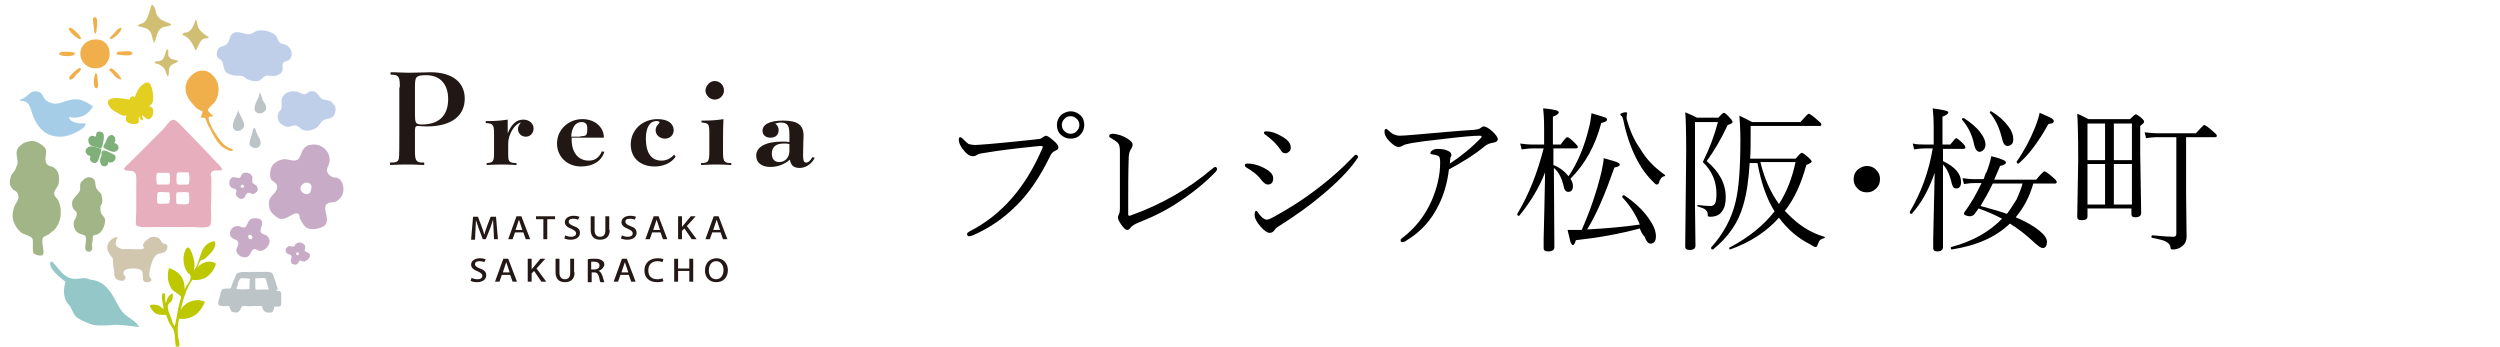 <?xml version="1.0" encoding="utf-8"?>
<!-- Generator: Adobe Illustrator 27.0.0, SVG Export Plug-In . SVG Version: 6.00 Build 0)  -->
<svg version="1.1" xmlns="http://www.w3.org/2000/svg" xmlns:xlink="http://www.w3.org/1999/xlink" x="0px" y="0px"
	 viewBox="0 0 512.1 71" style="enable-background:new 0 0 512.1 71;" xml:space="preserve">
<style type="text/css">
	.st0{display:none;}
	.st1{display:inline;}
	.st2{fill:#8DC21F;}
	.st3{fill:#00913A;}
	.st4{fill:#1EAA39;}
	.st5{fill:#231815;}
	.st6{fill-rule:evenodd;clip-rule:evenodd;fill:#C8ACC7;}
	.st7{fill-rule:evenodd;clip-rule:evenodd;fill:#A2B587;}
	.st8{fill-rule:evenodd;clip-rule:evenodd;fill:#F0AF4B;}
	.st9{fill-rule:evenodd;clip-rule:evenodd;fill:#7FB07A;}
	.st10{fill-rule:evenodd;clip-rule:evenodd;fill:#D1C7AF;}
	.st11{fill-rule:evenodd;clip-rule:evenodd;fill:#BFCFEA;}
	.st12{fill-rule:evenodd;clip-rule:evenodd;fill:#94C8C8;}
	.st13{fill-rule:evenodd;clip-rule:evenodd;fill:#D0BF73;}
	.st14{fill-rule:evenodd;clip-rule:evenodd;fill:#BCC4C8;}
	.st15{fill-rule:evenodd;clip-rule:evenodd;fill:#E3CF20;}
	.st16{fill-rule:evenodd;clip-rule:evenodd;fill:#BDC800;}
	.st17{fill-rule:evenodd;clip-rule:evenodd;fill:#A6CDE8;}
	.st18{fill-rule:evenodd;clip-rule:evenodd;fill:#E7AFBD;}
	.st19{fill:#211714;}
</style>
<g id="レイヤー_1">
	<g class="st0">
		<g class="st1">
			<g>
				<path class="st2" d="M46.3,38.4c0.6-1,1.4,0,1.9-0.3c0.3-0.2,0.3-0.6,0.6-1c0.3-0.3,1.4-0.2,1.7,0.5c0,0,0,0.2,0.2,0.3
					c0,0,0,0.2,0,0.3c0,0.3-0.2,0.6,0,0.8c0.2,0.3,0.6,0.3,0.8,0.6c0.3,0.3,0.3,1,0.2,1.3c-0.2,0.2-0.6,0.5-0.6,0.5
					c-0.6,0.2-1-0.5-1.4-0.2c-0.3,0.3-0.3,0.8-0.8,1.1s-1.4,0-1.6-0.8c0-0.2,0.2-0.5,0.2-0.8c-0.2-0.3-0.6-0.3-1-0.6
					C46.3,39.8,46,38.9,46.3,38.4z M48.7,40.1c0.2,0.2,1-0.2,0.5-0.5C48.9,39.4,48.4,39.8,48.7,40.1z"/>
				<path class="st2" d="M61.6,55.2c-0.3,0-0.6-0.3-1-0.2c-0.2,0.2-0.3,0.5-0.5,0.6c-0.5,0.3-1.3,0.2-1.4-0.3
					c-0.2-0.5,0.2-0.6,0.2-1.1c-0.2-0.5-0.6-0.3-1-0.6c-0.2-0.2-0.2-0.5-0.2-0.8s0.5-0.6,0.8-0.6s0.6,0.2,0.8,0.2s0.3-0.3,0.5-0.6
					l0.2-0.2c0.2,0,0.2-0.2,0.2-0.2c0.5-0.2,1.3,0.3,1.4,0.6c0.2,0.5-0.2,0.6,0,1c0.2,0.5,1.1,0.3,1.1,1.3
					C62.7,54.8,62.1,55.2,61.6,55.2z M60.3,53.3c-0.3,0-0.3,0.2-0.3,0.3c0.2,0.2,0.3,0.3,0.3,0C60.5,53.7,60.5,53.3,60.3,53.3z"/>
				<path class="st2" d="M50.8,46.5c0.5-0.2,1.6-0.2,1.9,0.3c0.5,0.8-0.3,1.4-0.2,2.4c0.2,0.6,1,0.3,1.4,0.8
					c0.2,0.2,0.5,0.8,0.5,1.1c0,1-1.1,1.9-1.9,1.9c-0.3,0-0.6-0.5-1-0.3c-1,0-0.8,1.7-1.9,1.7c-1,0-1.9-0.6-1.9-1.6
					c0-0.5,0.8-1.3,0.2-1.9c-0.3-0.3-1.1-0.3-1.4-1c-0.3-1,0.3-2.1,1.6-2.1c0.5,0,0.6,0.3,1.3,0.3C50,47.9,49.8,46.8,50.8,46.5z
					 M50.8,50.6c0.3-0.2,0-1.1-0.3-0.8C49.8,50,50.3,50.8,50.8,50.6z"/>
				<path class="st2" d="M63.5,31.2c1.9-0.2,3.7,1.6,3.5,3.7c-0.2,0.6-0.6,1.1-0.5,1.7c0.2,0.6,0.6,1.1,1.3,1.3
					c0.3,0.2,0.8,0,1.3,0.3c0.8,0.5,1.1,2.1,0.8,3.2c-0.2,0.6-1.1,1.6-1.7,1.7c-0.3,0-0.8,0-1,0.2c-2.1,0.6,0.2,2.9-0.8,4.5
					C66,48.4,64,49,62.7,48.6c-0.8-0.3-1.3-1.1-1.6-1.9c-0.2-0.3,0-0.8-0.3-1c-1-0.8-2.2,1.3-4,1c-0.6-0.2-1.7-1.1-2.1-1.7
					c-0.3-0.5-0.3-1.3-0.2-1.7c0.2-1.4,2.1-2.1,1.6-3.5c-0.2-0.6-1-0.8-1.3-1.3c-0.3-0.6-0.2-2.1,0.3-2.9c0.3-0.5,1.6-1.3,2.5-1.3
					c0.8,0,2.2,0.6,2.9-0.2c0.5-0.5,0.5-1.4,1-2.1c0,0,0.2-0.3,0.3-0.5C62.4,31.2,62.7,31.2,63.5,31.2z M62.1,39
					c-0.5,0-1.4,0.6-1.1,1.4c0.3,0.6,1.3,1.1,1.9,0.6c0,0,0.2-0.6,0.3-1C63.2,39.5,62.7,39,62.1,39z"/>
			</g>
			<g>
				<path class="st3" d="M18,52.7c0-0.6,0-0.8,0-1.3c0-0.2,0.2-0.6,0.2-0.8c0-0.3,0-0.5,0.2-0.6c0.2-0.2,0.6-0.2,1-0.3
					c0.5-0.2,0.8-0.6,1-1c0.3-0.5,0.6-1.3,0.5-2.1c-0.2-0.5-0.6-1-0.8-1.3c-0.2-0.3-0.2-1-0.2-1.4c0-0.2,0.3-0.5,0.3-0.6
					c0.2-0.5,0.2-0.6,0-1.1c0-0.2,0-0.5-0.2-0.6c-0.2-0.5-0.8-0.8-1.1-1.4c-0.2-0.5,0-1.3-0.3-1.6c-0.2-0.3-0.6-0.5-1.1-0.5
					c-0.8,0-1.4,0.6-1.6,1.1c-0.3,0.6,0,1,0,1.4c-0.2,1-1.4,1.6-1.6,2.4c-0.2,0.5,0,1.1,0.2,1.4c0.2,0.3,0.6,0.5,0.6,0.8
					c0.2,0.8-0.5,1.3-0.6,2.1c-0.2,1,0.5,1.7,0.8,2.1c0.3,0.3,1.4,0.5,1.4,0.6c0.3,0.6-0.3,2.5,0.2,3c0.2,0.2,0.5,0.2,0.8,0.2
					C17.7,53.2,18,53,18,52.7z"/>
				<path class="st3" d="M6.9,30.8c0.3,0.2,0.6,0.5,0.8,0.5c0.3,0.3,0.8,0.5,0.8,1.1c0.2,1-0.5,2.2,0.3,3c0.5,0.5,1.1,0.3,1.3,0.6
					c0.3,0.3,0.8,0.8,1,1.1c0,0.2,0.2,0.6,0.3,1c0,0.3,0,0.8-0.2,1.1c-0.2,0.6-0.8,1.3-1,1.9c0,0.6,0.5,0.6,0.8,1.4
					c0.8,1.4,0.6,3.2,0.2,4.5c-0.3,0.8-0.8,1.4-1,1.6c-0.2,0.2-0.8,0.6-1.1,1c0,0-1.1,0.5-1.3,0.6c-0.5,1,0.6,3.2-0.2,3.7
					c-0.3,0.2-1.7-0.2-1.9-0.6c-0.2-0.8,0.2-2.4-0.2-2.9s-1.9-0.8-2.4-1.3c-1-0.6-1.9-2.1-1.7-3.7c0-0.3,0.2-1,0.3-1.3
					c0.3-1,1.3-1.6,0.8-2.9c-0.3-0.6-1-0.6-1.1-1.1c-0.2-0.3-0.3-0.8-0.3-1.3c0-0.3,0.2-1.1,0.3-1.4c0.2-0.5,0.6-0.6,0.8-1.1
					c0.2-0.3,0.5-1,0.5-1.3c0.2-1.3-0.6-2.1,0.2-3.2c0,0,0.3-0.5,0.5-0.5c0.6-0.6,0.8-0.6,2.1-0.8C5.8,30.5,6.6,30.6,6.9,30.8z"/>
			</g>
			<path class="st3" d="M40.8,24.4c-0.2,0.6-0.3,1.1-0.3,1.3c0.5,0,1,0,1,0.2c0.2,0.2,0.3,1,0.5,1.4c0.2,0.2,0.3,0.6,0.5,1
				c0.3,0.8,0.5,1,1,1.7c0.6,1,1.3,1.9,2.4,2.4c0.5,0.2,1.3,0.6,1.3,0.2c0-0.2-1-0.5-1.1-0.5c-0.8-0.5-1.3-1.1-1.9-1.9
				c-0.5-0.6-0.8-1.1-1.1-1.7c-0.2-0.3-1.1-1.9-0.8-2.4c0.2-0.2,0.6,0,1-0.2c0-0.3-1.1-1-1.1-1.4c0-0.3,1.1-1.3,1.4-1.6
				c0.6-0.8,1-2.1,0.6-3.3c-0.2-1.3-1.1-2.4-2.1-2.9c-1.7-0.8-3.5,0.5-4.3,1.9c-0.2,0.3-0.3,1-0.3,1.3c0,0.6,0,1,0.3,1.6
				c0.2,0.2,0.2,0.5,0.3,0.6c0.2,0.5,1.1,1.6,1.6,1.9C39.5,23.9,40.1,24.3,40.8,24.4z"/>
			<g>
				<path class="st4" d="M17.6,29.7c0.2-0.2,0.5-0.3,0.5-0.2c0.3,0,0.5,0.3,0.6,0.2c0.3-0.2,0.2-0.6,0.5-0.8
					c0.5-0.3,1.1-0.2,1.3,0.3c0.2,0.3,0,1.1,0,1.4c0,0-0.2,0.3-0.2,0.5c-0.2,0.3-0.2,0.8-0.3,1c-0.1,0.2-1.9-0.3-2.2-0.5
					C17.1,30.9,17.1,30,17.6,29.7z"/>
				<path class="st4" d="M17.1,31.9c0.5-0.5,1.1-0.2,1.7,0c0.3,0.2,0.8,0.2,1,0.3c0.2,0.3-0.3,1.4-0.5,1.9c-0.2,0.3-0.2,0.5-0.3,0.6
					c0,0-0.2,0.3-0.5,0.5s-1.1-0.3-1.1-0.8c0-0.2,0.2-0.3,0.2-0.5s-0.5-0.2-0.6-0.3C16.6,32.8,16.6,32.2,17.1,31.9z"/>
				<path class="st4" d="M22.6,30.9c1,0.2,1.4,1.4,0.2,1.7c-0.5,0.2-1.3-0.3-1.7-0.5c-0.2,0-0.5-0.3-0.6-0.3c0-0.2,0.3-0.8,0.3-1
					c0.2-0.5,0.6-1.7,1.4-1.6C22.6,29.5,23,30.3,22.6,30.9z"/>
				<path class="st4" d="M20.1,32.5c0.3-0.3,0.8,0,1.4,0.3c0.2,0.2,0.3,0.2,0.6,0.3c0,0,0.2,0.2,0.3,0.2s0.3,0.2,0.3,0.3
					c0.3,0.6-0.3,1.4-1.1,1.4c-0.2,0-0.5-0.2-0.5-0.2c-0.2,0.2-0.2,0.6-0.3,0.8c-0.8,0.6-1.4-0.3-1.4-1.1c0-0.2,0.2-0.5,0.3-1
					C19.9,33.2,19.8,32.7,20.1,32.5z"/>
			</g>
			<path class="st4" d="M23.3,50.2c-1.4,0.2-2.5,1.6-2.1,3c0.2,0.2,0.3,0.6,0.5,1c0.2,0.2,0.3,0.3,0.3,0.5c0.3,0.3,0.3,1,0.3,1.4
				c0,0.2,0,0.5,0,0.8c0,0.2,0.2,0.5,0.2,0.6c0,0.5,0,1,0.2,1.3s1,0.8,1.6,0.6c0.3-0.2,0.5-0.5,0.5-0.8c0-0.5-0.3-0.3-0.3-0.6
				c-0.2-1.3,1.3-1.1,2.2-1.3c0.8,0,1.4,0.2,1.6,0.6c0.3,0.6,0,1.9,0.5,2.1c0.6,0.3,1.4-0.2,1.4-0.3c0.2-0.3-0.3-0.6-0.5-0.8
				c-0.2-0.5,0.3-1.9,0.3-2.4c0.2-0.8,0.6-1.7,1.1-1.9c0.6-0.3,1.3-0.2,1.7-0.6c0.3-0.3,0.6-1.3,0.2-1.6c-0.2-0.2-0.3,0-0.5-0.2
				c-0.5-0.2-0.5-1-1.1-1.1c-0.5-0.2-1-0.3-1.6-0.2c-0.2,0-0.6,0.5-1,0.6c-0.3,0.3-0.6,0.6-0.6,1c0,0.3,0.3,0.5,0.2,0.6
				c-0.2,0.3-2.7,0.2-3.3,0.2c-0.5,0-0.6,0.2-1.1,0c-0.3,0-0.6-0.3-0.8-0.5C22.5,51.8,23,51,23.3,50.2z"/>
			<path class="st2" d="M9.9,55.4c1.3,1.3,2.2,3.2,4.1,3.3c1.1,0,1.7-0.2,2.5-0.2c0.3,0,0.8,0.2,1.1,0.3c0.8,0.2,1.3,0.2,1.9,0.5
				c1,0.5,1.6,1.3,2.2,2.1c1,1.1,1.6,3,2.5,4.1c1,1.3,2.7,1.7,3.5,3C26,68.4,24.1,68,22,68.1c-1.1,0.2-2.4,0.2-3.3,0s-2.5-1-3.3-1.4
				c-0.8-0.5-1.1-1.4-1.6-2.4c-0.3-0.5-0.6-0.8-0.8-1.1c-0.6-1.4-0.3-2.9-0.2-3.8c-1-0.8-2.2-1.6-2.7-2.7c-0.5-0.3-0.8-1-0.5-1.4
				C9.8,55.2,9.8,55.2,9.9,55.4z"/>
			<g>
				<path class="st4" d="M59.2,20.3c0,0,0.6,0,0.8,0c0.5,0.2,1,0.5,1.4,0.5c0.6,0,0.8-0.5,1.1-0.6c1.4-0.2,1.6,1.1,2.4,1.6
					c0.5,0.3,1.1,0.2,1.7,0.5c0.2,0.2,0.8,0.8,0.8,1c0.3,0.5,0.2,1.6-0.3,2.1c-0.3,0.8-1.3,0.5-1.9,1.1c-0.2,0.2-0.5,0.6-0.8,1
					c-0.5,0.8-1.9,1.4-3.3,1c-0.5-0.2-0.8-0.8-1.4-1c-0.3,0-1.1,0.3-1.6,0.3c-1.1-0.2-2.7-1.3-1.9-3c0.2-0.2,0.5-0.5,0.5-0.8
					c0.2-0.5,0-1.3,0.2-1.9C57.1,20.9,58.2,20.3,59.2,20.3z"/>
				<g>
					<path class="st4" d="M47.4,8.2c1-0.2,1.7,0.3,2.9,0.3c0.8,0,1.1-0.5,1.7-0.6c1.3-0.3,3,0.2,3.7,1c0.6,0.6,0.3,1.3,1.3,1.7
						c0.2,0.2,0.8,0.2,1.1,0.3c1.1,0.6,1.6,2.1,0.6,3c-0.3,0.3-1,0.3-1.3,0.8c-0.3,0.6,0.2,1.4-0.3,1.9c-0.3,0.5-1.1,0.8-1.7,0.8
						c-0.3,0-1-0.2-1.6,0s-1,1-1.7,1.1c-0.6,0-1.6-0.2-2.2-0.3c-0.3-0.2-0.5-0.5-0.8-0.6c-0.6-0.2-1.4,0-2.2-0.2
						c-0.3,0-1-0.3-1.3-0.6c-0.6-0.6-0.5-1.7-0.8-2.2c-0.2-0.8-0.6-1-0.8-1.3c-0.3-0.5-0.3-1.6,0.3-2.1c0.3-0.3,1.3-0.5,1.6-0.8
						c0.5-0.5,0.5-1.6,1-1.9C47,8.4,47.3,8.2,47.4,8.2z"/>
					<path class="st4" d="M50.8,29.2c-0.2,0.5-0.5,1.4-0.5,1.7c0,1.3,2.2,1.6,2.4,0c0-0.8-0.5-1.3-0.8-1.9s-0.3-1.1-0.5-1.1
						C51.1,27.9,50.9,28.5,50.8,29.2z"/>
					<path class="st4" d="M48.1,24.3c0.2,0.6,1.3,2.4,1.3,3.2c-0.2,1.1-1.7,1.6-2.2,0.6C46.5,27,47.8,25.2,48.1,24.3z"/>
					<path class="st4" d="M52.4,20.6C52.4,20.6,52.5,20.6,52.4,20.6c0.5,0.3,0.5,1,0.8,1.4c0.2,0.5,0.6,0.8,0.6,1.3
						c0.2,1.3-1.4,1.9-2.2,1C50.9,23.3,52.5,21.6,52.4,20.6z"/>
				</g>
			</g>
			<path class="st3" d="M25,25.2c-0.6,0.3-1.1-0.2-1.7-0.3c-0.5-0.2-1-0.5-1.3-0.8c-0.6-0.6-1.3-1.6-0.5-2.1c0.3-0.2,0.6-0.2,1-0.3
				c1.1-0.2,2.5,0.2,3.3,0.3c-0.2-0.5,0.6-1,1-0.5c0.3-0.8,0.6-1.7,1.4-2.4c0.6-0.5,1.4-1,1.7-0.2c0.5,0.8,0.6,2.9,0.5,3.5
				c-0.2,0.5-0.5,0.8-0.8,1c0.6,0.2,0.8,0.3,0.8,1.1S30,26,29.6,26c-0.5,0.2-1.1-0.5-1.4-0.8c-0.2,0.3,0.3,0.8,0.2,1.1
				c-0.3,0.2-0.6-0.5-0.8-0.8c-0.2,0.6,0.2,1.3-0.2,1.4c-0.3,0.3-1.3,0.2-1.7,0.2c-0.2,0-0.2,0-0.2,0s-0.2,0-0.3-0.2
				C24.7,26.3,24.9,25.8,25,25.2z"/>
			<path class="st3" d="M32.8,61.8c0.3,0.5,0,1.4,0.3,1.9c0.2-1,0.5-1.7,1.4-1.9c0,0.6,0,1-0.2,1.6c-0.2,0.3-0.6,0.6-0.8,0.8
				c-0.2,0.5,0.2,1.4,0.3,1.9c0.2,0.3,0.3,1,0.5,1.4c0.2,0.3,0.2,0.6,0.5,1c0.5-1.6,0.5-3.5,1-4.9c0.2-0.3,0.3-1,0.3-1
				c-0.2-0.6-1.6-1.1-2.1-1.7c-0.2-0.3-0.5-0.8-0.5-1.1c-0.3-1-0.3-1.9,0-3.2c1.7,0.6,3.3,1.9,3.2,4.5c0.3-1,1.4-1.9,1.3-3
				c-0.2-0.3-0.3-0.3-0.6-0.6c-0.8-1-1.1-3.2-0.5-4.5c0,0,0.3-0.6,0.6-0.8c0.6,0,1.3,2.2,1.3,3c0,0.6,0,1.3-0.2,1.7
				c1.6-1.9,1-5.6,4.3-6c0.5,1.1-0.5,2.2-1.4,3c-0.2,0.2-0.5,0.5-0.5,0.5c-0.3,0.2-0.6,0.3-0.8,0.5c-0.5,0.3-0.5,1.1-0.8,1.6
				c0.6-1.1,2.5-1.7,3.8-1c0,0.5-0.3,1.1-0.8,1.6c-0.3,0.5-1.1,1.3-1.6,1.4c-0.8,0.3-1.9,0.5-2.5,0.3c-1.3,1.7-1.9,4.1-2.4,6.2
				c0.5-1,1.6-1.9,3.2-2.1c0.6,0,1.1,0.2,1.7,0.3c-0.8,1.9-2.4,3.8-5.2,3.5c-0.3,1-0.3,2.4-0.2,3.7c0.2,0.8,0.6,1.9,0,2.2
				c-0.3,0.2-0.3-0.2-0.5-0.3c-0.3-1.1-0.2-2.1-0.5-3c-0.2-0.5-0.6-1-0.8-1.6c-0.3-0.6-0.5-1.1-0.6-1.7c-0.8,0-1.9,0.2-2.5-0.6
				c-0.2-0.2-0.8-1.1-0.8-1.3c0.2-0.3,1-0.2,1.4-0.2c0.6,0.2,1,0.6,1.3,0.8c0-0.8-0.6-2.4-0.2-3.2C32.7,61.6,32.8,61.8,32.8,61.8z"
				/>
			<g>
				<path class="st2" d="M39.3,11.7c0.5-1,0.8-1.9,1.6-2.2c0.3-0.2,0.6,0.2,1-0.2c0-0.2,0-0.2-0.2-0.2c-1-0.6-1.7-1.1-2.1-2.2
					c-0.2-0.3-0.2-1-0.3-1.1c-0.2-0.2-0.2,0-0.3,0.2c-0.3,1.1-0.8,1.9-1.6,2.4c-0.3,0.2-0.8,0-1,0.3c0,0.2,0,0.2,0.2,0.2
					c1.4,0.6,1.9,1.9,2.5,3C39.2,11.9,39.2,12,39.3,11.7z"/>
				<path class="st2" d="M33.6,17.3c0.3-0.6,0-1.3,0.3-1.7c0.3-0.8,1.1-0.8,1.6-1.3c0.2-0.2,0.2-0.2,0-0.2c-0.8-0.3-1.6-0.3-1.9-1
					c-0.2-0.3,0.2-1-0.2-1.3c-0.2-0.2-0.2-0.2-0.3,0.2c-0.5,0.8-0.5,1.9-1.4,2.2c-0.3,0-0.8-0.2-1,0.3c0,0.2,0,0.2,0.2,0.2
					c0.8,0.2,1.4,0.5,1.7,1.1c0.3,0.5,0.3,1.1,0.6,1.4C33.5,17.4,33.5,17.4,33.6,17.3z"/>
				<path class="st2" d="M30.7,10.3c0.5-1.1,0.5-2.4,1.4-3c0.5-0.5,1.4-0.3,2.1-0.6c0.2-0.2,0.2-0.2,0-0.2c-1.1-0.5-2.4-0.8-3-1.9
					C30.9,4,31,3.2,30.4,2.5c0,0-0.2,0-0.2,0.2c-0.3,1.3-0.6,2.9-1.6,3.5c-0.3,0.3-0.8,0.2-1.3,0.6c0,0.2-0.2,0.2,0,0.2
					c1,0.2,1.6,0.3,2.1,0.8c0.6,0.6,0.6,1.6,1,2.4C30.7,10.4,30.7,10.4,30.7,10.3z"/>
			</g>
			<g>
				<path class="st3" d="M18.8,8.2c0-0.2,0-0.3,0.2-0.6c0.2-1,0.2-1.9,0-2.2C18.8,5,18.5,5,18.4,5.2c-0.3,0.3,0,2.4,0,2.9
					c0,0.2,0.2,0.5,0.3,0.5C18.8,8.5,18.8,8.4,18.8,8.2z"/>
				<path class="st3" d="M24.1,7.2c-0.2,0.8-1.3,2-2.1,2.3c-0.2,0-0.2,0-0.2,0c-0.3-0.5,0.2-0.6,0.5-1c0.5-0.5,1-1.4,1.6-1.3
					C23.9,7.1,24.1,7.2,24.1,7.2z"/>
				<path class="st3" d="M13.3,7.2c0.3-0.3,2.9,1.9,2.4,2.2C15.2,9.8,12.6,7.6,13.3,7.2z"/>
				<path class="st3" d="M18.3,9.6c4.3-0.5,4.3,6,0.3,6c-1.6,0-2.7-1.3-3-2.5C15.3,11.4,16.6,9.8,18.3,9.6z"/>
				<path class="st3" d="M14.4,12.3c0.5,1.1-4.5,0.8-2.9-0.2C11.8,12,13.9,12.2,14.4,12.3z"/>
				<path class="st3" d="M23.3,12.8c1,0,3,0.3,3-0.3c0-0.8-2.2-0.3-3-0.3c-0.2,0-0.3,0.2-0.3,0.3S23,12.8,23.3,12.8z"/>
				<path class="st3" d="M15.6,15.7c0,0.5-0.5,0.6-0.8,1.1c-0.5,0.5-0.8,1.3-1.6,1.3c-0.5-0.5,0.2-1,0.6-1.3c0.5-0.5,1-1,1.4-1.1
					C15.6,15.5,15.6,15.5,15.6,15.7z"/>
				<path class="st3" d="M24.1,17.9c-1.3-0.2-1.4-1.3-2.2-1.9v-0.2c0-0.2,0.2-0.3,0.3-0.3c0.3,0,1.7,1.3,2.1,2.1
					C24.1,17.7,24.1,17.9,24.1,17.9z"/>
				<path class="st3" d="M19.1,19.5c-0.3,0.3-0.6,0.2-0.8-0.3c-0.2-0.6,0-1.9,0.2-2.4c0-0.2,0.2-0.2,0.3-0.2
					c0.3,0.3,0.2,1.3,0.5,2.1C19.1,18.8,19.1,19.3,19.1,19.5z"/>
			</g>
			<path class="st2" d="M3.2,22.2c0-0.3,0.5-0.3,0.8-0.5c1-0.6,1.3-1.6,2.5-1.4c0.3,0,0.8,0.2,1.1,0.5s0.3,0.6,0.6,1.1
				c0.3,0.5,1.1,0.8,1.7,1c1.3,0.2,2.4-0.6,3.8-0.8c1.9-0.3,3,0.6,4.3,1.3c-0.2,0.5-0.5,1-1,1.3c-1,0.8-2.4,1.3-4,1
				c0.5,1.1,1.9,1.3,3.5,1.3c-0.2,0.8-1.1,1.4-1.9,1.7c-1,0.5-2.2,1-3.2,1c-3.5,0-5.1-2.2-6-4.8c-0.5-1.1-0.6-2.1-1.7-2.4
				C3.7,22.3,3.2,22.3,3.2,22.2z"/>
			<path class="st2" d="M24.7,36c0.3-0.3,0.6-0.6,1-1c0.3-0.3,0.5-0.6,1-1c0.5-0.5,1-1,1.6-1.6c0.3-0.3,0.6-0.6,1-1
				c0.3-0.3,1.4-1.4,1.6-1.6c0.3-0.3,1.6-1.4,1.7-1.7c0.6-0.6,1.3-1.7,1.9-2.1c0.6-0.3,1.3,0.5,1.7,1c2.4,2.5,4.9,5.1,7.3,7.6
				c0.5,0.5,1,0.8,1.3,1.4c0.2,0.3,0,0.3-0.2,0.5c-0.8,0.2-1.7-0.2-2.1,0.6c-0.2,0.3,0,0.8,0,1.3c0,2.1,0,3.8,0,6c0,1,0.2,2.1,0,2.9
				c0,0.5-0.2,0.6-0.6,0.8c-1.1,0.2-2.4,0-3.7,0c-2.4,0-4.6,0-7.2,0c-1.3,0-3.5,0.3-3.8-0.5c-0.3-0.5,0-1.9,0-2.7c0-1.7,0-3.3,0-5.2
				c0-0.8,0.2-2.1,0-2.7c-0.3-0.8-1.1-0.6-2.1-0.8C24.4,36.3,24.5,36.2,24.7,36z M33.6,37c-1,0-1.1,0-1.9,0c-0.2,0-0.2,0-0.3,0.2
				c-0.2,0.5,0,1.3,0,1.9c0,0.5,0.2,0.3,0.3,0.5c0.6,0,1.3,0,1.7,0s0.5-0.2,0.5-1.1c0-0.5,0-0.8,0-1.3C33.8,37,33.6,37,33.6,37z
				 M37.9,39.2c0.2-0.8,0.2-1.3,0-1.9c0-0.2-0.2-0.2-0.3-0.2c-0.6,0-1.3,0-1.7,0c-0.3,0-0.5,0.2-0.5,0.5c0,0.6-0.2,1.6,0,1.9
				c0,0.3,1,0,2.1,0C37.7,39.4,37.9,39.4,37.9,39.2z M37.9,43.2c0.2-0.5,0-1.6,0-2.1c0-0.2-0.2-0.2-0.2-0.2c-0.5,0-1.4,0-2.1,0
				c-0.2,0-0.3,0.2-0.3,0.3c0,0.6,0,1.1,0,1.7c0,0.2,0,0.3,0.3,0.3c0.6,0,1.4,0,2.1,0C37.9,43.3,37.9,43.3,37.9,43.2z M33.6,41.1
				c-0.8,0-1.6-0.2-2.2,0c-0.3,0.2-0.2,1.3-0.2,2.1c0,0.2,0.2,0.3,0.3,0.3c0.5,0,1.3,0,1.9,0c0.2,0,0.3,0,0.5-0.3
				c0.2-0.6,0-1.3,0-1.9C33.8,41.1,33.8,41.1,33.6,41.1z"/>
			<g>
				<path class="st4" d="M56,61.3c0.2,0,0.5,0,0.6,0.2c0.3,0.2,0.2,0.6,0.2,1.1c0,0.2,0,0.2,0,0.3c0,0.2,0,0.3,0,0.6s0,0.6,0,0.8
					s-0.2,0.2-0.2,0.2c-0.2,0.3-0.6,0.2-1.3,0.2c-0.2,0-0.2,0.3-0.3,0.5s0,0.3-0.3,0.5c-0.2,0.2-0.5,0.3-1.1,0.3c-0.2,0-0.3,0-0.3,0
					c-0.2,0-0.2-0.2-0.3-0.2c-0.3-0.3-0.3-0.6-0.3-1c-0.2,0-0.6,0-1,0s-0.8,0-1.1,0s-0.8,0-1.1,0s-0.6,0-1,0
					c-0.2,0.2-0.3,0.5-0.3,0.8c0,0.2-0.3,0.3-0.6,0.5c-0.2,0-0.5,0-0.5,0c-0.2,0-0.5-0.2-0.5-0.2c-0.2-0.2-0.3-0.3-0.5-0.5
					C46,65.3,46,65.1,46,64.8c-0.8,0-1.7,0-2.2-0.3c-0.3-0.6,0-1.1,0.2-1.7c0-0.3,0.2-0.6,0.2-0.8s0.2-0.6,0.3-0.8s0.8-0.2,1.1-0.2
					c0.2,0,0.5,0,0.5,0c0.3-0.2,0.3-0.5,0.5-0.8c0.2-0.2,0.2-0.5,0.2-0.5c0-0.2,0.2-0.5,0.3-0.6c0-0.2,0.3-0.6,0.3-0.6l0.2-0.3
					c0-0.2,0.5-0.5,1.4-0.5c0.5,0,1.1,0.2,1.7,0c0.5,0,1.4,0,1.9,0c0.8,0,1.4,0,1.9,0.2c0.2,0.2,0.5,1.1,0.6,1.7
					c0,0.2,0.3,1.1,0.5,1.6C55.9,61.1,55.9,61.3,56,61.3z M54.3,60.8c-0.2-0.8-0.3-1.4-0.6-2.1c-0.5,0-1.1,0-1.6,0c0,0-0.3,0-0.5,0
					c0,0.8,0,1.4,0,2.1c0,0.2,0,0.2,0.2,0.2s0.6,0,0.8,0c0.5,0,1.1,0,1.6,0C54.3,61.1,54.4,61,54.3,60.8z M50.5,60.8
					c0-0.8,0-1.4,0-2.1c-0.6,0-1.3,0-1.9,0c-0.2,0.2-0.3,0.5-0.3,0.6c-0.2,0.2-0.2,0.5-0.3,0.6c0,0,0,0,0,0.2s-0.2,0.3-0.2,0.5
					s0,0.2,0,0.3c0.8,0,1.7,0,2.5,0C50.3,61.1,50.5,61,50.5,60.8z"/>
			</g>
		</g>
		<g class="st1">
			<g>
				<g>
					<path class="st5" d="M82.9,20.1c0-1.9-0.2-2.4-1.6-2.4h-0.2v-0.5h0.6c0.6,0,1.7,0.2,3,0.2c1.9,0,3.3-0.2,4.3-0.2
						c4.3,0,6.7,2.1,6.7,5.1c0,3.3-2.5,5.4-7.5,5.4c-0.8,0-1.4,0-1.7,0c-0.6,0-0.6,0.3-0.6,1.3v3.5c0,1.9,0.2,2.4,1.6,2.4h0.3v0.5
						c-1.4,0-2.5,0-3.3,0c-0.6,0-1.7,0-3.3,0v-0.5c1.1,0,1.6-0.2,1.7-0.8c0.2-0.5,0.2-2.4,0.2-5.7v-4.5v-3.8L82.9,20.1L82.9,20.1z
						 M85.9,25.4c0,1.6,0,1.9,1.3,1.9c3.3,0,5.1-1.7,5.1-4.9c0-2.9-1.6-4.6-4.3-4.6c-2.1,0-2.2,0.3-2.2,2.4v1v4.3L85.9,25.4
						L85.9,25.4z"/>
					<path class="st5" d="M99.6,34.9c1.4,0,1.6-0.3,1.6-2.1v-3.5c0-1.9-0.2-2.2-1.6-2.2v-0.3h0.6c1.3,0,2.5-0.2,3.8-0.3v2.7
						c0.6-1.7,1.7-2.7,3-2.7c1.1,0,1.9,0.8,1.9,1.7c0,1-0.6,1.6-1.6,1.6s-1.6-0.6-1.6-1.6c0-0.3,0.2-0.6,0.6-1.1
						c-1.3,0.2-2.5,2.2-2.5,4.1v2.1c0,1.3,0.2,1.7,1.6,1.7v0.3c-1.4,0-2.4,0-2.9,0s-1.6,0-3,0L99.6,34.9L99.6,34.9z"/>
					<path class="st5" d="M116.4,30.5c0,2.5,1.4,4.1,3.3,4.1c1.1,0,2.1-0.6,2.5-1.7h0.5c-0.6,1.7-2.2,2.9-4.6,2.9
						c-2.7,0-4.6-1.9-4.6-4.5c0-2.7,2.2-4.8,4.9-4.8c2.4,0,4.1,1.6,4.1,3.7h-6.2L116.4,30.5L116.4,30.5z M118.2,29.7
						c1.1,0,1.4-0.2,1.4-1.6c0-0.8-0.5-1.1-1.1-1.1c-1.1,0-1.9,1-1.9,2.9h1.6V29.7z"/>
					<path class="st5" d="M132.6,35.5c-2.9,0-4.6-1.6-4.6-4.3c0-2.9,2.2-4.9,5.2-4.9c1.9,0,3.2,1,3.2,2.2c0,1-0.6,1.6-1.7,1.6
						s-1.7-0.6-1.7-1.6s0.8-1.3,0.8-1.6c0-0.2-0.2-0.3-0.6-0.3c-1.3,0-2.1,1.3-2.1,3.5c0,2.7,1.1,4.3,3,4.3c1,0,1.7-0.3,2.4-1.1
						l0.3,0.3C135.8,34.9,134.2,35.5,132.6,35.5z"/>
					<path class="st5" d="M141.7,34.9c1.4,0,1.6-0.3,1.6-2.2V29c0-1.7-0.2-2.1-1.6-2.1v-0.3h0.5c1.4,0,2.7-0.2,3.8-0.3
						c0,1.7,0,3.5,0,5.2v0.8c0,1.9,0,2.4,1.4,2.4h0.2V35c-1.4,0-2.4,0-2.9,0S143.1,35,141.7,34.9L141.7,34.9L141.7,34.9z M144.4,19
						c1,0,1.7,0.8,1.7,1.7s-0.8,1.7-1.7,1.7c-1,0-1.7-0.8-1.7-1.7S143.4,19,144.4,19z"/>
					<path class="st5" d="M155.2,35.7c-1.7,0-2.7-1-2.7-2.2c0-1.7,1.7-2.9,5.1-2.9c0.5,0,1,0,1.3,0v-1.4c0-1.7-0.3-2.4-1.7-2.4
						c-0.3,0-0.6,0.2-1.1,0.2c0.3,0.3,0.6,0.6,0.6,1.3c0,1-0.6,1.6-1.6,1.6s-1.6-0.5-1.6-1.4c0-1.3,1.4-2.1,4-2.1c2.9,0,4,1,4,3
						c0,0.6-0.2,1.9-0.2,3.7c0,1,0.2,1.4,0.6,1.4s1-0.3,1.3-1.1l0.5,0.2c-0.6,1.3-1.7,1.9-2.9,1.9s-1.7-0.5-1.9-1.6
						C158.1,35.1,156.8,35.7,155.2,35.7z M157.9,31.1c-1.6,0-2.4,0.6-2.4,1.9c0,1.1,0.5,1.6,1.4,1.6c1.1,0,2.1-0.8,2.1-2.2v-1.3
						C158.5,31.1,158.2,31.1,157.9,31.1z"/>
				</g>
				<g>
					<path class="st5" d="M92.9,48.3c-1,0-1.1,0.5-1.1,3.5c-0.8,0.8-2.2,1.7-4.5,1.7c-3.5,0-6.4-2.5-6.4-6s2.9-6,6.2-6
						c1.7,0,2.4,0.6,3.2,0.6c0.3,0,0.8-0.2,1-0.5l0.2,0.2c0,0.3-0.2,0.8-0.2,1.3s0,1.1,0,2.2H91c-0.2-1-0.8-3.5-4-3.5
						c-3.3,0-4.3,3-4.3,5.7S83.5,53,87,53c2.1,0,2.7-1,2.7-2.9c0-1.6-0.5-1.9-1.4-1.9h-1v-0.3c1.3,0,2.2,0,3,0c1,0,1.4,0,2.5,0
						L92.9,48.3L92.9,48.3z"/>
					<path class="st5" d="M107.4,53.2c-1.1,0-1.6,0-2.5,0s-1.4,0-2.4,0v-0.3h0.8c0.3,0,0.5,0,0.5-0.5s-0.3-1.4-1.1-3h-5.2
						c-0.5,1.3-0.8,1.9-0.8,2.5c0,0.5,0.2,0.8,0.8,0.8h0.3V53c-0.5,0-1.3,0-1.7,0c-0.6,0-1.3,0-1.7,0v-0.3c1,0,1.6-1.1,2.9-3.7
						l3.3-7.5h1c0.5,1.3,1.3,3.3,3,7.5c1.6,3.5,1.7,3.7,2.4,3.7h0.5v0.5H107.4L107.4,53.2z M100.1,43.5L97.5,49h4.9L100.1,43.5z"/>
					<path class="st5" d="M120.6,52.4c-0.2,0.6-0.5,1-1.3,1c-1.9,0-2.5-1.9-2.9-3.3c-0.5-1.7-0.6-2.4-2.4-2.4h-0.8
						c0,4.8,0.2,5.2,1.1,5.2h0.6v0.3c-1.3,0-1.7,0-2.7,0s-1.4,0-2.5,0v-0.3h0.6c1,0,1.1-0.5,1.1-5.4s-0.2-5.4-1.1-5.4h-0.6v-0.3
						c1.3,0,1.7,0,2.4,0c1.1,0,2.2,0,2.7,0c2.5,0,4.3,1,4.3,3c0,1.9-1.7,2.7-3.8,2.9c2.4,0.5,3.2,2.4,3.5,3.8c0.2,0.5,0.2,1.6,1,1.6
						c0.3,0,0.5-0.3,0.6-0.6L120.6,52.4L120.6,52.4z M114.7,47.3c1.7,0,2.5-0.6,2.5-2.5c0-1.7-0.6-2.5-2.5-2.5
						c-1.4,0-1.6,0.5-1.6,5.2h1.6V47.3z"/>
					<path class="st5" d="M123.1,52.7h0.6c1,0,1.1-0.5,1.1-5.4s-0.2-5.4-1.1-5.4h-0.6v-0.3c1.3,0,1.7,0,2.4,0c1.1,0,2.1,0,2.9,0
						c6.2,0,7,3.8,7,5.9c0,4.6-3.7,5.6-6.7,5.6c-0.6,0-2.1,0-3.2,0c-0.6,0-1.3,0-2.4,0V52.7L123.1,52.7z M128.7,52.7
						c3,0,4.8-1.4,4.8-5.4c0-2.5-0.6-5.4-5.1-5.4c-1.7,0-1.9,0.5-1.9,5.2c0,5.1,0.2,5.6,1.1,5.6C127.6,52.7,128.7,52.7,128.7,52.7z"
						/>
					<path class="st5" d="M140.4,53c-1,0-1.4,0-2.5,0v-0.3h0.5c1,0,1.1-0.5,1.1-5.4s-0.2-5.4-1.1-5.4h-0.6v-0.3c1.3,0,1.7,0,2.5,0
						h6.7v3h-0.3c-0.2-1.4-1-2.7-3.7-2.7h-0.6c-1.1,0-1.1,0.3-1.1,4.8h0.5c1.3,0,2.5-0.3,2.5-2.1h0.5c0,1.3,0,1.9,0,2.4
						c0,0.6,0,1.1,0.2,2.4h-0.3c-0.2-1.7-1.3-2.1-2.5-2.1h-0.5v0.2c0,4.9,0.2,5.2,1.1,5.2h1.1c2.7,0,3.7-1.1,3.8-2.9h0.3
						c0,0.8-0.2,1.7-0.2,2.1c0,0.5,0,0.8,0.2,1.1H140.4L140.4,53z"/>
					<path class="st5" d="M161.1,53.3c-1.1-1.6-6.7-8.9-8.3-10.3c0,0.8,0,2.1,0,4.5c0,4.8,0.5,5.4,1.4,5.4h0.3v0.3c-1,0-1.4,0-1.9,0
						s-1.1,0-1.9,0v-0.3h0.3c1,0,1.4-0.5,1.4-5.4s0-5.4-1.1-5.4h-0.6v-0.3c1.3,0,1.7,0,2.5,0c0.3,0,1.1,0,1.3,0
						c1.1,1.7,5.6,7.3,7,9.1v-3.3c0-4.8-0.5-5.4-1.4-5.4h-0.3v-0.3c1,0,1.4,0,1.9,0s1.1,0,1.9,0v0.3h-0.3c-1,0-1.4,0.5-1.4,5.4v5.9
						L161.1,53.3L161.1,53.3z"/>
				</g>
			</g>
			<g>
				<path class="st5" d="M85.4,67l-1.6-2.7L83,65.1v1.7h-0.6v-5.2H83v2.9l2.2-2.7h0.6l-1.7,2.1l1.9,3h-0.6V67L85.4,67z"/>
				<path class="st5" d="M88.6,67.2c-1.7,0-1.9-1.6-1.9-2.1v-3.3h0.6v3.3c0,0.6,0.3,1.4,1.3,1.4c1.3,0,1.3-1.1,1.3-1.4v-3.3h0.6v3.3
					C90.5,66.2,89.9,67.2,88.6,67.2z"/>
				<path class="st5" d="M95.6,67H95l-1.1-4.5L92.7,67h-0.5l-1.1-5.2h0.5l0.8,4.5l1-4.5H94l1,4.5l0.8-4.5h0.5L95.6,67z"/>
				<path class="st5" d="M100.4,67l-0.5-1.4H98L97.5,67H97l1.6-5.2h0.6l1.6,5.2H100.4z M98.9,62.4l-0.8,2.5h1.6L98.9,62.4z"/>
				<path class="st5" d="M104.7,67l-2.5-4.3V67h-0.6v-5.2h0.6l2.5,4.3v-4.3h0.6V67H104.7z"/>
				<path class="st5" d="M109.3,67l-0.5-1.4h-1.9l-0.3,1.4H106l1.6-5.2h0.6l1.6,5.2H109.3z M107.8,62.4l-0.8,2.5h1.6L107.8,62.4z"/>
				<path class="st5" d="M114.2,67.2c-0.3,0-1.1-0.2-1.4-0.8c-0.2-0.3-0.3-0.8-0.3-1h0.5c0,0.2,0,0.6,0.3,1c0.3,0.3,0.8,0.3,1,0.3
					c0.8,0,1.1-0.5,1.1-1s-0.2-0.6-1.3-1c-1-0.3-1.6-0.6-1.6-1.6s0.8-1.4,1.6-1.4c0.3,0,1,0,1.4,0.8c0.2,0.3,0.2,0.6,0.3,1h-0.6
					c0-0.3,0-1.1-1.1-1.1c-0.6,0-1.1,0.3-1.1,0.8s0.2,0.6,1.3,1.1c1,0.5,1.4,0.6,1.4,1.4C115.9,66.5,115.2,67.2,114.2,67.2z"/>
				<path class="st5" d="M119.9,67v-2.5h-2.5v2.4h-0.6v-5.2h0.6v2.2h2.5v-2.2h0.6v5.2L119.9,67L119.9,67z"/>
				<path class="st5" d="M121.5,67v-5.2h0.6V67H121.5z"/>
				<path class="st5" d="M126.3,67l-2.5-4.3V67h-0.6v-5.2h0.6l2.5,4.3v-4.3h0.6V67H126.3z"/>
				<path class="st5" d="M133,67l-2.5-4.3V67h-0.6v-5.2h0.6l2.5,4.3v-4.3h0.6V67H133z"/>
				<path class="st5" d="M134.5,67v-5.2h0.6V67H134.5z"/>
				<path class="st5" d="M137.7,67.2c-0.3,0-1.1-0.2-1.4-0.8c-0.2-0.3-0.3-0.8-0.3-1h0.6c0,0.2,0,0.6,0.3,1c0.3,0.3,0.8,0.3,1,0.3
					c0.8,0,1.1-0.5,1.1-1s-0.2-0.6-1.3-1c-1-0.3-1.6-0.6-1.6-1.6s0.8-1.4,1.6-1.4c0.3,0,1,0,1.4,0.8c0.2,0.3,0.2,0.6,0.3,1h-0.6
					c0-0.3,0-1.1-1.1-1.1c-0.6,0-1.1,0.3-1.1,0.8s0.2,0.6,1.3,1.1c1,0.5,1.4,0.6,1.4,1.4C139.5,66.5,138.7,67.2,137.7,67.2z"/>
				<path class="st5" d="M143.4,67v-2.5h-2.5v2.4h-0.6v-5.2h0.6v2.2h2.5v-2.2h0.6v5.2L143.4,67L143.4,67z"/>
				<path class="st5" d="M145.2,67v-5.2h0.6V67H145.2z"/>
				<path class="st5" d="M149.6,67l-1.6-2.7l-0.8,0.8v1.7h-0.6v-5.2h0.6v2.9l2.2-2.7h0.6l-1.7,2.1l1.9,3h-0.6L149.6,67L149.6,67z"/>
				<path class="st5" d="M153.9,67l-0.5-1.4h-1.9L151,67h-0.6l1.6-5.2h0.6l1.6,5.2H153.9z M152.5,62.4l-0.8,2.5h1.6L152.5,62.4z"/>
				<path class="st5" d="M157,62.2v4.6h-0.6v-4.6H155v-0.5h3.5v0.5C158.5,62.2,157,62.2,157,62.2z"/>
				<path class="st5" d="M162,67l-0.5-1.4h-1.9l-0.5,1.4h-0.6l1.6-5.2h0.6l1.6,5.2H162z M160.8,62.4l-0.8,2.5h1.6L160.8,62.4z"/>
			</g>
		</g>
	</g>
	<g class="st0">
		<path class="st1" d="M186.2,49.7c4.6-4,7.2-6.8,9.7-11.3c1.9-3.3,3.5-6.8,3.5-7.8c0-0.3-0.2-0.3-0.6-0.3c-0.6,0-3.3,0.5-5.4,1
			c-2.2,0.5-4.1,1.1-5.4,1.7c-0.5,0.2-0.8,0.3-1.1,0.3c-0.6,0-1.4-0.6-2.1-1.6c-0.5-0.6-0.8-1.4-0.8-1.9c0-0.2,0-0.3,0.2-0.6
			c0.5,1.1,1.4,1.7,2.7,1.7c1,0,3.2-0.3,8.4-1.3c2.5-0.5,2.9-0.5,3.3-0.8c0.3-0.2,0.3-0.2,0.6-0.2c0.5,0,1.3,0.5,2.2,1.4
			c0.6,0.6,1,1.1,1,1.4s0,0.5-0.5,0.8c-0.5,0.5-0.5,0.6-1,1.6c-4,7.9-8.6,13-14.6,16.2L186.2,49.7z M208.5,27.1
			c0,1.7-1.4,3.2-3.2,3.2s-3.2-1.4-3.2-3.2c0-1.7,1.4-3.2,3.2-3.2S208.5,25.4,208.5,27.1z M202.9,27.1c0,1.3,1,2.2,2.2,2.2
			c1.3,0,2.2-1,2.2-2.2c0-1.3-1-2.2-2.2-2.2C204,24.9,202.9,26,202.9,27.1z"/>
		<path class="st1" d="M234.2,35.5c-1.6,2.2-2.5,3.3-4.5,4.9c-2.7,2.4-5.4,4.3-8.9,6c-1.6,0.8-1.7,0.8-2.2,1.4
			c-0.2,0.3-0.5,0.3-0.6,0.3c-0.6,0-1.9-1.7-1.9-2.5c0-0.2,0-0.2,0.2-0.5c0.2-0.6,0.2-1.3,0.2-4.5c0-6.5-0.2-9.4-0.5-10.5
			c-0.3-0.8-0.8-1.1-2.1-1.6c0.3-0.2,0.6-0.3,1-0.3c0.6,0,1.6,0.3,2.4,0.6c1.1,0.6,1.7,1.3,1.7,1.7c0,0.2,0,0.2-0.2,0.6
			s-0.3,1.6-0.3,2.9c-0.2,1.7-0.3,7.2-0.3,9.4c0,0.3,0,0.8,0,1.4c4.3-1.6,6.8-2.9,10-5.2c2.2-1.6,4.3-3.3,5.7-4.9L234.2,35.5z"/>
		<path class="st1" d="M241.4,33.6c2.4,0.5,4.1,1.1,5.1,1.7c0.8,0.5,1.1,1.1,1.1,1.9s-0.3,1.4-0.8,1.4c-0.3,0-0.5-0.2-1-0.6
			c-1.4-1.9-2.9-3-4.8-4L241.4,33.6z M264.1,33c-1.6,2.2-3,4-6.2,6.8c-2.4,2.2-5.7,4.6-10.2,7.3c-0.8,0.5-1,0.6-1.4,1
			c-0.2,0.2-0.5,0.3-0.6,0.3c-0.6,0-1.3-0.6-2.1-1.7c-0.6-0.8-1-1.7-1-2.4c0-0.3,0-0.5,0.2-0.6c0.6,1.3,1.4,1.9,2.2,1.9s3-1,5.7-2.7
			c4.6-2.7,9.5-6.7,12.9-10.2L264.1,33z M244.5,28.5c4.8,1.1,6.2,2.1,6.2,3.8c0,0.8-0.3,1.4-0.8,1.4c-0.3,0-0.3,0-1.6-1.6
			c-1.1-1.3-2.5-2.4-4-3.3L244.5,28.5z"/>
		<path class="st1" d="M273.5,49.5c2.2-1.7,4-4.5,5.2-7.5c1-2.2,1.7-5.1,1.7-6.4c0-0.8-0.6-1.4-1.7-1.9c0.2-0.2,0.3-0.3,0.6-0.3
			s1.4,0.3,2.2,0.8c0.8,0.5,1.1,0.6,1.3,1c1.4-0.8,4-2.9,5.2-4.1c0.6-0.6,1-1,1-1.1c0-0.3-0.3-0.5-1.7-0.5c-1.9,0-7,0.8-10.2,1.6
			c-1.1,0.3-2.2,0.6-3,1c-0.2,0.2-0.5,0.2-0.6,0.2c-0.6,0-1.7-1-2.4-1.9c-0.3-0.6-0.6-1.3-0.6-1.6c0-0.2,0-0.5,0.2-0.6
			c0.5,1.3,1.4,1.7,2.9,1.7c1.1,0,1.6,0,7.2-0.8c0.3,0,1-0.2,2.1-0.2c4.6-0.5,4.8-0.6,5.4-1c0.2,0,0.2-0.2,0.3-0.2
			c0.3,0,0.8,0.3,1.6,0.8c1.3,1,2.1,1.9,2.1,2.5c0,0.5-0.2,0.6-1.1,0.8c-0.5,0.2-0.8,0.3-1.4,0.6c-2.4,1.4-3.8,2.1-7,3.5
			c-0.2,0.5-0.2,0.6-0.5,1.3c-1.3,4-2.5,6.4-4.3,8.4C276.6,47.3,275.1,48.6,273.5,49.5L273.5,49.5z"/>
		<path class="st1" d="M298.1,49.1c4.3-3,7.8-8.3,10-14.3c-3.3,0.6-3.8,0.8-4.8,1.3c-0.5,0.2-0.5,0.2-0.8,0.2
			c-0.6,0-1.4-0.5-2.1-1.4c-0.3-0.5-0.6-1.3-0.6-1.7c0-0.2,0-0.2,0.2-0.5c0.6,1.1,1.4,1.6,2.5,1.6c1,0,3.2-0.3,5.9-0.8
			c0.6-2.2,1-4,1-4.9s-0.6-1.6-1.9-2.2c0.3-0.2,0.5-0.2,0.8-0.2c1,0,2.2,0.5,3.2,1.1c0.6,0.3,0.8,0.6,0.8,1.1c0,0.2,0,0.3-0.3,0.8
			s-0.5,1.1-1.4,4c1.1-0.2,2.4-0.3,3.5-0.5c1-0.2,1.3-0.2,1.4-0.2c0.2,0,0.2,0,0.5-0.2c0.2-0.2,0.3-0.2,0.6-0.2
			c0.5,0,0.8,0.2,1.6,0.8c0.6,0.6,1,1,1,1.4c0,0.2,0,0.3-0.3,0.6c-0.2,0.3-0.3,0.6-0.5,1.1l-0.2,0.5l-0.2,1.1l-0.3,1.4
			c-1.1,5.6-1.8,7.6-3,8.7c-0.6,0.6-1.7,1.1-2.5,1.1c-0.3,0-0.6-0.3-0.6-0.6c-0.3-1-0.5-1.1-4.1-3l0.2-0.5c2.4,0.8,4.8,1.4,5.4,1.4
			s1-0.5,1.6-2.5c0.8-2.4,1.7-7.3,1.7-9.2c0-0.8-0.2-1-0.8-1c-0.8,0-3.8,0.5-5.4,0.8c-1.7,5.1-3.5,8.1-6.5,11.1
			c-1.4,1.4-3.8,3.2-5.2,4L298.1,49.1z M317.7,27.1c1.1,0.6,1.9,1.1,2.5,1.7c1.1,1,1.4,1.6,1.4,2.4c0,0.6-0.5,1.3-1,1.3
			c-0.3,0-0.3,0-1.3-1.9c-0.5-1-1.4-2.4-2.2-3L317.7,27.1z M320.7,25.4c1.1,0.5,1.9,1,2.9,1.7c1.1,0.8,1.4,1.4,1.4,2.2
			c0,0.6-0.3,1.3-0.8,1.3c-0.3,0-0.5-0.2-0.6-0.6c-1-1.9-1.6-2.5-3.2-4.1L320.7,25.4z"/>
		<path class="st1" d="M330.2,36.3c0.8,0.6,1.3,0.6,2.9,0.6c0.3,0,0.3,0,3.7-0.2c1.1,0,10.5-0.2,11.4-0.2c2.7,0,3.3,0,3.8,0.3
			c0.3,0.2,0.5,0.3,0.5,0.6s-0.3,0.6-0.6,0.8c-0.8,0.3-1.4,0.3-7,0.3c-2.7,0-9.5,0.2-10.5,0.3c-1.4,0.2-1.6,0.2-2.1,0.3
			c-0.2,0-0.3,0.2-0.5,0.2c-0.5,0-1-0.3-1.4-1c-0.6-0.8-1.1-2.1-1.1-2.7c0-0.5,0-0.5,0.2-0.6C329.6,35.7,329.7,36,330.2,36.3z"/>
		<path class="st1" d="M365.3,50.3c1.9-2.1,3.2-4.1,4.3-7c0.8-2.1,1.4-4.6,1.4-6c0-0.6-0.2-1-0.8-1.4c-1.8,0.2-4.9,1.1-6.5,1.9
			c-0.5,0.2-0.6,0.3-1,0.3c-0.6,0-1.1-0.3-1.9-1.1c-0.6-0.6-1-1.3-1-1.7c0-0.2,0-0.3,0.2-0.6c0.6,1,1.4,1.4,2.4,1.4
			c0.6,0,0.6,0,5.1-0.8c2.4-0.3,3.7-0.5,9.1-1.1c0.5,0,1.4-0.2,2.2-0.5c0.5-0.2,0.5-0.2,0.8-0.2c0.5,0,1,0.2,1.6,0.5
			c0.8,0.3,1.4,1,1.4,1.4c0,0.3-0.3,0.6-0.8,0.6c-0.2,0-0.3,0-0.8-0.2c-1.1-0.2-3.2-0.3-4.8-0.3c-1.7,0-3.3,0.2-4.8,0.3
			c1.4,0.8,1.9,1.4,1.9,2.1c0,1.1-0.8,3.7-1.9,5.7c-1.6,3.3-3.2,5.1-5.9,7.2L365.3,50.3z M364.7,27.6c1.3,1.1,2.2,1.6,3.5,1.6
			c1.9,0,4.6-0.6,6.2-1.4c0.3-0.2,0.6-0.2,1-0.2c0.8,0,2.1,1,2.1,1.6c0,0.3-0.3,0.5-1.6,0.8c-1.9,0.5-5.1,0.8-6.7,0.8
			c-2.2,0-3.3-0.6-4.8-2.7L364.7,27.6z M378.2,25.5c1.1,0.6,1.9,1.1,2.5,1.7c1.1,1,1.4,1.6,1.4,2.4s-0.5,1.3-1,1.3
			c-0.3,0-0.3,0-1.3-1.9c-0.5-1-1.4-2.2-2.2-3L378.2,25.5z M381.2,23.9c1.1,0.5,1.9,1,2.9,1.7c1.1,0.8,1.6,1.4,1.6,2.2
			c0,0.6-0.3,1.3-0.8,1.3c-0.3,0-0.5-0.2-0.6-0.6c-1-1.9-1.6-2.5-3.2-4.1L381.2,23.9z"/>
		<path class="st1" d="M391.9,29.3c2.9,0.6,4.5,1.4,5.7,2.2c0.6,0.5,1,1.1,1,2.1s-0.3,1.6-0.8,1.6c-0.3,0-0.5-0.2-1.3-1.1
			c-1.4-1.9-2.5-2.9-4.8-4.3L391.9,29.3z M412.7,31.1c-1.4,2.7-3.3,5.1-6.2,7.9c-2.7,2.5-4.4,4.1-8.3,6.7c-1.4,1-1.6,1.1-1.7,1.4
			c-0.5,0.6-0.6,0.6-1,0.6c-1.3,0-3.5-2.9-3.5-4.3c0-0.2,0-0.3,0.2-0.6c0.6,1,0.6,1,1.1,1.3c0.5,0.5,0.8,0.6,1.1,0.6
			c0.5,0,1.4-0.3,2.9-1.3c3.3-1.9,4.5-2.7,7-4.9c3.7-2.9,5.4-4.8,7.9-7.8L412.7,31.1z"/>
		<path class="st1" d="M433.4,42.7c1,1,2.1,1.7,3.7,2.7c2.4,1.4,4.9,2.1,9.2,2.5v0.5c-1.4,0.3-1.7,0.6-2.1,2.1
			c-2.9-1-4.8-1.7-7.2-3.5c-1.6-1.1-2.5-2.1-4.1-3.8v1.9c0,1.7,0,3.3,0.2,5.7c0,0.3-0.2,0.3-0.3,0.5c-0.2,0-0.8,0.2-1.3,0.2
			s-0.5-0.2-0.6-0.3c0-1.6,0-4.1,0-5.7v-1.9c-2.4,2.2-4,3.3-6,4.6c-2.1,1.1-3.7,1.9-6.8,2.9l-0.3-0.3c3.8-1.6,5.7-2.7,8.4-4.9
			c1.4-1.1,2.1-1.7,3-2.9h-6.7c-1.4,0-2.7,0-3.5,0.2l-0.2-1.1c1.3,0.2,2.4,0.3,3.7,0.3h8.6v-1.1c0-0.6,0-1,0-1.7
			c0.6,0,1,0.2,1.3,0.2c1.1,0.2,1.9,0.3,1.9,0.5c0,0-0.2,0.2-0.2,0.3c-0.2,0.2-0.2,0.2-1,0.3v1.6h8.1c0.6-0.8,0.8-1,1.4-1.6
			c-0.2,0-0.2,0.2-0.3,0.2c-0.2,0-0.2,0-0.6-0.3c-0.3-0.2-1.4-1-2.4-1.6c-1.6,1.1-2.7,1.6-5.2,2.5l-0.2-0.3c2.1-1,2.9-1.6,4.5-2.9
			c-1.1-0.6-1.4-0.6-4.8-2.1l0.2-0.3c1.7,0.3,3.2,0.6,5.7,1.4c1.3-1.3,1.4-1.4,2.1-2.5h-5.9c-2.4,0.2-2.4,0.2-2.9,0.2l-0.2-1.3
			c1.1,0.2,2.4,0.3,3.2,0.3h6c0.5-0.5,0.6-0.6,1.3-1.1c1,0.8,1,0.8,1.7,1.6c0.2,0.2,0.2,0.2,0.2,0.2c0,0.2-0.2,0.2-0.2,0.3
			c0,0-0.5,0.2-1.3,0.2c-1.1,1.3-1.6,1.7-2.5,2.7c0.8,0.3,1,0.5,1.3,0.6c0.6,0.5,1,1.1,1,1.7c0,0.2,0,0.3-0.2,0.6
			c1.3,0.8,1.4,1.1,2.5,2.1c0.2,0.2,0.2,0.2,0.2,0.2l0,0l0,0l-0.2,0.2h-12.2L433.4,42.7L433.4,42.7z M421.6,35.5
			c2.2,0.5,3,0.8,4.9,1.4c1-1,1.4-1.4,2.2-2.5H422c-1,0-2.1,0.2-2.9,0.2l-0.2-1.3c1.1,0.2,2.4,0.3,3.2,0.3h6.7c0.5-0.5,0.5-0.6,1-1
			c0.8,0.5,1,0.6,1.7,1.3c0.2,0.2,0.2,0.3,0.2,0.3c0,0.2-0.2,0.3-1,0.3c-1.3,1.3-1.9,1.9-2.9,2.7c0.8,0.3,1.3,0.6,1.6,1
			c0.3,0.3,0.6,0.8,0.6,1.4c0,0.3-0.2,0.8-0.3,0.8c-0.2,0-0.3-0.2-0.6-0.3c-0.5-0.5-1.3-1-2.5-1.7c-2.2,1.6-4.1,2.2-7.5,3l-0.2-0.5
			c2.9-1.1,4.8-2.1,6.5-3.3c-1.9-1.1-2.4-1.3-4-1.9L421.6,35.5L421.6,35.5z M436.9,25.5c0.6-0.5,0.8-0.6,1.3-1
			c1,0.6,1.3,0.8,2.2,1.4c0.2,0.2,0.2,0.2,0.2,0.2c0,0.3-0.5,0.5-1.6,0.5c-1.9,1.4-2.7,1.9-4.3,2.7c2.1,0.6,2.4,0.8,3,1
			c0.8,0.5,1.1,1.1,1.1,1.9c0,0.3-0.2,0.8-0.5,0.8c-0.2,0-0.3,0-0.6-0.3c-0.8-0.6-2.5-1.6-4.8-2.5c-3.8,1.7-7.2,2.5-11.9,2.9
			l-0.2-0.5c4.9-0.8,7.2-1.4,10.5-3c-2.4-1-3.3-1.3-5.2-1.7l0.2-0.5c4,0.8,4,0.8,6.5,1.6c1.7-1,2.4-1.4,3.8-2.7h-10.8
			c-1.3,0-2.4,0.2-3.5,0.2l-0.2-1.1c1.1,0.2,2.1,0.3,3.5,0.3L436.9,25.5L436.9,25.5z"/>
		<path class="st1" d="M469.8,28.1c0.5-0.6,0.6-0.6,1.1-1.3c1,0.8,1.3,1,2.2,1.7c0.2,0.2,0.2,0.3,0.2,0.3c0,0.2-0.3,0.3-1.6,0.6
			c-4.1,5.1-6.2,7.3-10,10H473c0.5-0.6,0.6-0.8,1.1-1.3c1,0.6,1.3,0.8,2.1,1.4c0.2,0.2,0.2,0.2,0.2,0.3s-0.2,0.3-1.3,0.8
			c0,6,0,6,0.2,9.4c0,0.3-0.3,0.5-1.1,0.5c-0.3,0-0.5,0-0.6,0l0,0c-0.3,0-0.3-0.2-0.3-0.3v-1.1h-11.6v1.1c-0.2,0.3-0.3,0.5-1.1,0.5
			c-0.3,0-0.5,0-0.5,0s0,0-0.2,0c-0.3,0-0.5,0-0.5-0.3c0.2-4.9,0.2-5.7,0.2-9.5c-2.9,1.7-5.1,2.7-8.4,3.8l-0.2-0.3
			c4.5-2.2,7.5-4.1,10.6-6.8c2.1-1.7,4.3-4,6-6c0.8-1,1.1-1.6,2.1-2.9H462c-1,1.1-1.6,1.7-2.7,2.9c0.3,0.2,0.3,0.2,1.9,1.3
			c0.5,0.3,1,0.8,1.3,1.1c0.2,0.2,0.3,0.5,0.3,0.8s-0.2,1.1-0.3,1.4c-0.2,0.2-0.5,0.5-0.6,0.5c-0.3,0-0.5-0.2-0.6-0.8
			c-0.5-1.4-1.3-2.7-2.4-3.8c-2.4,2.2-4.1,3.5-6.8,4.8l-0.2-0.5c2.9-2.1,4.8-3.8,7.2-6.8c1.7-2.2,2.7-3.8,3.5-5.4
			c0.6,0.2,1.3,0.5,1.6,0.5c1.6,0.5,1.9,0.6,1.9,1s-0.6,0.5-1.6,0.5c-0.8,1.1-1.1,1.4-1.7,2.2h7.2L469.8,28.1L469.8,28.1z
			 M461.4,48.7H473v-8.4h-11.6V48.7z"/>
		<path class="st1" d="M491.9,37.8c0,1.4-1.3,2.7-2.7,2.7s-2.7-1.3-2.7-2.7s1.3-2.7,2.7-2.7C490.8,35.2,491.9,36.3,491.9,37.8z"/>
		<path class="st1" d="M506.8,39.2c0-1.6,0-2.1-0.2-3.2c2.4,0.2,2.9,0.3,2.9,0.6c0,0.2-0.2,0.3-1,0.5V39h2.7c0.6-0.8,0.8-1,1.4-1.7
			c1,0.8,1.3,1,2.1,1.9c0.2,0.2,0.2,0.2,0.2,0.2c0,0.2-0.2,0.2-0.3,0.2h-6.2v1.3c1.6,0.3,2.9,0.8,3.7,1.3c0.5,0.3,0.6,0.6,0.6,1.1
			s-0.2,1.3-0.5,1.4l-0.2,0.2c-0.2,0-0.3,0-0.6-0.5c-1-1.4-1.6-2.1-3.2-2.9c0,1.9,0,4.1,0.2,8.7c0,0.3,0,0.3-0.3,0.5
			c-0.2,0-0.8,0.2-1.1,0.2s-0.5-0.2-0.5-0.3c0-1.3,0-1.3,0.2-4.5c0-2.1,0-2.1,0-3.3c-1.7,2.5-3.3,4-6,5.7l-0.3-0.3
			c2.9-2.7,4.5-5.2,5.7-8.4h-2.2c-0.8,0-1.4,0-3,0.2l-0.2-1c0.5,0,0.5,0,3.2,0.2L506.8,39.2L506.8,39.2L506.8,39.2z M511.6,34.9
			c0.6-0.8,0.8-1,1.4-1.7c1,0.8,1.3,1.1,2.1,1.9c0,0.2,0,0.2,0,0.2c0,0.2-0.2,0.2-0.2,0.2h-11.4c0,0-1,0-2.7,0.2l-0.2-1
			c1.1,0.2,2.2,0.2,2.9,0.2h4.6c0.8-1.7,1.4-3.7,1.7-5.7c2.2,0.5,2.9,0.8,2.9,1s-0.3,0.3-1,0.5c-1.6,2.5-2.2,3.3-3,4.1L511.6,34.9
			L511.6,34.9L511.6,34.9z M511.1,28.2c0.6-0.8,0.8-1,1.4-1.7c1,0.8,1.3,1,2.2,1.9c0.2,0.2,0.2,0.2,0.2,0.2c0,0.2-0.2,0.2-0.3,0.2
			h-10c-1.1,0-1.7,0-2.9,0.2l-0.2-1c1,0.2,2.2,0.2,3,0.2h2.4c0-0.2,0-0.3,0-0.3c0-1.4,0-2.5-0.2-3.3c2.5,0.2,3.2,0.3,3.2,0.6
			c0,0.2-0.2,0.3-1.1,0.6v2.4L511.1,28.2L511.1,28.2L511.1,28.2z M503.6,29.3c2.1,1.9,2.7,2.7,2.7,3.3c0,0.3-0.2,0.8-0.3,1.1
			c-0.2,0.5-0.6,0.8-1,0.8c-0.2,0-0.3-0.3-0.5-1.1c-0.2-1.3-0.5-2.2-1.3-4L503.6,29.3z M517.9,34.7c0,3.7-0.5,6.7-1.8,9.2
			c-1.3,2.7-2.9,4.5-5.7,6.5l-0.3-0.5c2.5-2.2,3.8-4,4.8-6.7s1.1-5.1,1.1-10.5c0-2.5,0-4.3-0.2-6.2c1.1,0.6,1.4,0.8,2.4,1.4
			c1.4-0.5,3-1.1,4.5-2.1c0.8-0.5,1.1-0.6,1.7-1.1c2.1,1.3,2.7,1.6,2.7,1.9c0,0.2-0.2,0.2-0.5,0.2c0,0-0.6,0-1.1,0
			c-3.3,1-4.5,1.3-7.6,1.7c0,0.6,0,2.4,0,5.2h6.2c1-1,1-1,1.7-1.9c1,1,1.3,1.3,2.2,2.2c0,0.2,0.2,0.2,0.2,0.2c0,0.2-0.2,0.2-0.2,0.2
			h-4V39c0,1,0,4.8,0.2,11.1c0,0.2-0.2,0.3-0.3,0.3c-0.3,0-1,0.2-1.4,0.2c-0.3,0-0.5,0-0.5-0.3l0.2-11.3v-4.6h-4.3L517.9,34.7
			L517.9,34.7z"/>
		<path class="st1" d="M550,32.8h5.6c0.6-0.6,0.8-0.8,1.3-1.4c0.8,0.6,1,0.8,1.6,1.4c0.2,0.2,0.3,0.3,0.3,0.5s-0.2,0.5-1,1
			c0,1.6,0,2.5,0,3.7c0,3.3,0,10.5,0.2,11.9V50c0,0.2,0,0.2-0.2,0.3c-0.3,0-0.8,0.2-1.4,0.2c-0.3,0-0.5-0.2-0.5-0.3v-2.1h-18.6v2.1
			c0,0.2,0,0.3-0.3,0.3c-0.3,0.2-0.6,0.2-1.1,0.2s-0.6,0-0.6-0.3c0-2.1,0.2-7.5,0.2-9.4v-0.8c0-3.7,0-7.5-0.2-8.4
			c1,0.6,1.3,0.8,2.4,1.4h4.9c0-0.3,0-2.1,0-3.3c0,0,0-0.8,0-1.9h-6.7c-1,0-1.6,0-2.2,0.2l-0.2-1.1c0.8,0.2,1.3,0.2,2.4,0.2h19.9
			c0.8-0.8,1.1-1.1,1.9-1.9c1.1,0.8,1.4,1.1,2.5,2.1c0.2,0.2,0.2,0.3,0.2,0.3c0,0.2-0.2,0.2-0.3,0.2h-10L550,32.8L550,32.8z
			 M537.3,33.5v13.7h18.4V33.5H550V40c0,0.5,0.2,0.6,1.3,0.6c0.2,0,0.2,0,0.5,0c0.8,0,0.8,0,1-0.5c0.3-0.8,0.3-1,1.1-3.8h0.3v3.3
			c0,0.6,0,0.6,0.3,0.8c0.5,0.2,0.6,0.5,0.6,0.8c0,0.8-0.8,1.1-3.3,1.1c-3.2,0-3.3-0.2-3.5-1.4c0-0.8,0-0.8,0-2.9v-4.6h-3.7
			c-0.2,1.9-0.3,3-0.6,4.3c-0.6,1.7-1.6,3.3-3,4.6c-0.6,0.6-1.3,1-2.5,1.7l-0.2-0.3c2.4-2.2,3.3-3.7,4-6.2c0.3-1.3,0.5-2.2,0.6-4.1
			L537.3,33.5L537.3,33.5z M544.6,27.6c0,3.3,0,3.8-0.2,5.2h3.5v-5.2C547.9,27.6,544.6,27.6,544.6,27.6z"/>
		<path class="st1" d="M587.7,30.3c0.8-1,1-1.3,1.7-2.2c1.3,1,1.6,1.4,2.9,2.4c0.2,0.2,0.2,0.2,0.2,0.3s-0.2,0.2-0.3,0.2h-14.6
			c0,2.1-0.2,3.2-0.3,4.8h8.3c0.5-0.6,0.6-0.8,1.1-1.4c0.8,0.6,1.1,0.8,1.9,1.4c0.3,0.3,0.3,0.3,0.3,0.5s0,0.2-1,1
			c-0.5,5.6-1.1,9.4-1.8,11.1c-0.8,1.6-1.4,2.1-4.4,2.4c-0.2-1.6-0.5-1.7-5.4-2.7v-0.5c2.7,0.3,5.7,0.5,6.8,0.5
			c0.6,0,0.8-0.2,1.1-0.3c0.8-1.1,1.6-6,1.7-11.3h-8.6c-0.5,2.9-1.1,4.8-2.2,6.8c-1.4,2.5-3.5,4.6-6,6.2c-1,0.6-1.6,1-3,1.4
			l-0.2-0.5c2.9-1.7,4.6-3.3,6.2-5.7c2.4-3.7,3.3-7.6,3.5-13.8H569c-0.8,0-1,0-2.5,0.2l-0.3-1.1c0.3,0,0.6,0.2,0.8,0.2
			c1.3,0.2,1.6,0.2,2.1,0.2h8.7v-3.5c0-0.6,0-1.1-0.2-2.1c2.7,0.3,3.5,0.5,3.5,0.8c0,0.2-0.2,0.3-1.3,0.6v4.1L587.7,30.3L587.7,30.3
			L587.7,30.3z"/>
	</g>
	<path class="st6" d="M47.2,36.7c0.6-0.9,1.4,0,1.9-0.3c0.3-0.1,0.2-0.6,0.7-0.9c0.4-0.3,1.5-0.1,1.8,0.5c0,0.1,0.1,0.1,0.1,0.3
		c0,0.1,0,0.2,0,0.2c0,0.3-0.1,0.7,0,0.9c0.2,0.3,0.6,0.4,0.8,0.6c0.3,0.3,0.4,0.9,0.2,1.2c-0.1,0.1-0.6,0.5-0.7,0.5
		c-0.6,0.2-0.9-0.5-1.4-0.1c-0.4,0.3-0.3,0.8-0.7,1c-0.5,0.4-1.4-0.1-1.6-0.8c0-0.2,0.2-0.5,0.1-0.8c-0.1-0.4-0.7-0.3-1-0.6
		C47,38.2,46.8,37.2,47.2,36.7 M49.4,38.4c0.2,0.2,1-0.1,0.4-0.5C49.6,37.7,49.1,38.1,49.4,38.4"/>
	<path class="st6" d="M62.3,53.6c-0.3,0-0.6-0.3-0.9-0.2c-0.2,0.1-0.3,0.5-0.4,0.6c-0.5,0.4-1.3,0.2-1.4-0.4
		c-0.1-0.4,0.2-0.7,0.1-1.1c-0.1-0.5-0.7-0.3-1-0.7c-0.2-0.2-0.2-0.6-0.2-0.7c0.1-0.3,0.4-0.6,0.8-0.7c0.3,0,0.6,0.2,0.9,0.1
		c0.2-0.1,0.2-0.4,0.5-0.6c0,0,0.1-0.1,0.2-0.1c0.1-0.1,0.2-0.1,0.2-0.1c0.5-0.2,1.3,0.3,1.4,0.7c0.1,0.4-0.1,0.7-0.1,0.9
		c0.2,0.5,1.2,0.3,1.1,1.2C63.4,53,62.7,53.5,62.3,53.6 M61,51.7c-0.3,0-0.4,0.2-0.3,0.4c0.1,0.2,0.3,0.3,0.4,0.1
		C61.3,52,61.2,51.7,61,51.7"/>
	<path class="st6" d="M51.6,44.8c0.5-0.2,1.6-0.1,1.9,0.3c0.6,0.8-0.3,1.5-0.1,2.4c0.2,0.6,0.9,0.4,1.4,0.9c0.2,0.2,0.5,0.8,0.4,1.1
		c0,0.9-1.1,2-2,1.9c-0.3,0-0.7-0.4-1-0.4c-0.9,0-0.8,1.7-1.9,1.7c-0.9,0.1-1.9-0.6-1.9-1.5c0-0.4,0.8-1.2,0.2-1.9
		c-0.3-0.3-1.1-0.3-1.4-1c-0.4-0.9,0.4-2.1,1.6-2c0.4,0,0.7,0.4,1.3,0.3C50.8,46.3,50.6,45.1,51.6,44.8 M51.5,49
		c0.4-0.2,0.1-1-0.4-0.9C50.5,48.3,51,49.2,51.5,49"/>
	<path class="st6" d="M64.1,29.6c1.9-0.1,3.7,1.5,3.4,3.6c-0.1,0.6-0.6,1.2-0.5,1.8c0.1,0.7,0.7,1.1,1.2,1.3c0.3,0.1,0.8,0,1.2,0.3
		c0.8,0.5,1.2,2,0.8,3.1c-0.2,0.7-1.1,1.6-1.7,1.7c-0.3,0-0.7,0.1-1,0.1c-2,0.7,0.2,2.9-0.8,4.5c-0.4,0.6-2.4,1.2-3.6,0.8
		c-0.7-0.2-1.2-1.2-1.6-1.9c-0.2-0.3-0.1-0.8-0.3-1c-1-0.8-2.3,1.3-3.9,0.9c-0.6-0.2-1.7-1.1-2-1.8c-0.2-0.5-0.2-1.3-0.2-1.7
		c0.2-1.4,2.1-2,1.6-3.4c-0.2-0.6-1-0.8-1.2-1.2c-0.3-0.6-0.2-2.1,0.3-2.8c0.3-0.5,1.5-1.3,2.5-1.3c0.9,0,2.2,0.7,2.9-0.1
		c0.4-0.4,0.5-1.4,1-2c0.1-0.1,0.2-0.3,0.4-0.4C63.1,29.7,63.3,29.7,64.1,29.6 M62.8,37.4c-0.5,0-1.5,0.6-1.2,1.5
		c0.2,0.7,1.3,1.2,1.9,0.6c0.1-0.1,0.2-0.6,0.3-1C63.9,37.8,63.4,37.4,62.8,37.4"/>
	<path class="st7" d="M18.9,51c0-0.6-0.1-0.9,0-1.3c0-0.1,0.1-0.6,0.1-0.8c0-0.3,0-0.5,0.1-0.6c0.2-0.2,0.6-0.2,0.9-0.3
		c0.4-0.2,0.8-0.6,1-1c0.3-0.5,0.6-1.3,0.5-2.1c-0.1-0.5-0.7-0.9-0.8-1.3c-0.1-0.3-0.2-1-0.1-1.4c0-0.2,0.3-0.4,0.3-0.6
		c0.1-0.5,0.1-0.7,0-1.1c0-0.2-0.1-0.5-0.1-0.6c-0.2-0.5-0.8-0.8-1.1-1.4c-0.2-0.5-0.1-1.2-0.4-1.7c-0.2-0.3-0.7-0.5-1.1-0.5
		c-0.7,0-1.4,0.7-1.7,1.2c-0.2,0.6,0,0.9-0.1,1.4c-0.2,0.9-1.4,1.5-1.6,2.4c-0.1,0.5,0,1.1,0.2,1.4c0.1,0.3,0.6,0.5,0.7,0.9
		c0.2,0.8-0.5,1.3-0.6,2c-0.1,1,0.4,1.8,0.9,2.1c0.4,0.3,1.4,0.4,1.5,0.7c0.4,0.7-0.4,2.5,0.2,3c0.1,0.1,0.5,0.1,0.7,0.2
		C18.6,51.4,18.8,51.3,18.9,51"/>
	<path class="st7" d="M7.8,29.2c0.2,0.1,0.6,0.4,0.8,0.5c0.3,0.3,0.7,0.5,0.8,1c0.2,0.9-0.5,2.2,0.3,3c0.4,0.4,1,0.4,1.3,0.6
		c0.4,0.2,0.7,0.7,0.9,1.1c0.1,0.2,0.2,0.7,0.2,1s0,0.8-0.1,1.2c-0.1,0.7-0.9,1.3-0.9,2s0.4,0.7,0.8,1.4c0.7,1.4,0.7,3.1,0.2,4.5
		c-0.3,0.8-0.8,1.4-1,1.6c-0.2,0.2-0.8,0.6-1.1,0.9c0,0-1.1,0.5-1.2,0.7c-0.5,0.9,0.6,3.2-0.2,3.6c-0.4,0.2-1.8-0.2-1.8-0.6
		c-0.2-0.8,0.1-2.4-0.2-2.9c-0.3-0.5-1.9-0.8-2.3-1.2c-0.9-0.8-1.9-2.2-1.7-3.9c0-0.2,0.2-1,0.3-1.3c0.3-0.9,1.3-1.6,0.7-2.8
		c-0.2-0.5-0.9-0.6-1.1-1C2.1,38.2,2,37.8,2,37.3c0-0.3,0.2-1.1,0.3-1.4c0.2-0.4,0.6-0.7,0.8-1.1c0.1-0.3,0.4-0.9,0.5-1.3
		c0.1-1.2-0.6-2.1,0.1-3.2c0-0.1,0.4-0.4,0.5-0.5c0.6-0.6,0.8-0.6,2-0.9C6.6,28.8,7.5,29,7.8,29.2"/>
	<path class="st8" d="M41.5,22.8c-0.1,0.6-0.4,1.2-0.4,1.3c0.4,0,0.9,0,1,0.2s0.3,0.9,0.5,1.3c0.1,0.2,0.4,0.7,0.5,0.9
		c0.4,0.8,0.4,0.9,0.9,1.7c0.6,1,1.3,1.9,2.4,2.4c0.4,0.2,1.3,0.6,1.3,0.1c0-0.2-0.9-0.4-1.1-0.6c-0.8-0.4-1.3-1.1-1.9-1.9
		c-0.4-0.6-0.7-1.1-1.1-1.7c-0.1-0.3-1.1-1.9-0.8-2.5c0.1-0.2,0.7-0.1,0.9-0.1c-0.1-0.4-1.1-0.9-1.1-1.4c0-0.3,1.2-1.3,1.4-1.6
		c0.6-0.8,0.9-2.1,0.7-3.4c-0.2-1.2-1.1-2.3-2.1-2.8c-1.8-0.8-3.5,0.5-4.2,1.8c-0.2,0.4-0.3,0.9-0.4,1.2c0,0.6,0,1,0.2,1.6
		c0.1,0.2,0.2,0.5,0.3,0.7c0.2,0.4,1.1,1.5,1.5,1.9C40.3,22.3,41,22.6,41.5,22.8"/>
	<path class="st9" d="M18.4,28c0.2-0.1,0.4-0.2,0.5-0.2c0.3,0,0.5,0.2,0.6,0.2c0.3-0.1,0.1-0.7,0.4-0.9c0.4-0.3,1.1-0.1,1.3,0.3
		c0.1,0.3,0.1,1,0,1.4c0,0.1-0.1,0.4-0.1,0.5c-0.1,0.3-0.1,0.8-0.3,1c-0.2,0.2-2-0.4-2.2-0.5C18,29.3,17.9,28.4,18.4,28"/>
	<path class="st9" d="M18,30.2c0.5-0.4,1.1-0.2,1.8,0c0.3,0.1,0.8,0.2,0.9,0.3c0.2,0.3-0.3,1.5-0.4,1.8c-0.1,0.4-0.1,0.4-0.3,0.7
		c0,0.1-0.2,0.3-0.5,0.4c-0.3,0.1-1.1-0.3-1.1-0.9c0-0.1,0.2-0.4,0.1-0.5c-0.1-0.1-0.5-0.2-0.6-0.3C17.4,31.2,17.4,30.6,18,30.2"/>
	<path class="st9" d="M23.4,29.3c0.9,0.1,1.4,1.4,0.1,1.8c-0.4,0.1-1.3-0.3-1.7-0.5c-0.2-0.1-0.5-0.3-0.6-0.4
		c-0.1-0.2,0.2-0.7,0.4-1c0.2-0.5,0.6-1.8,1.5-1.5C23.5,27.8,23.9,28.7,23.4,29.3"/>
	<path class="st9" d="M21,30.9c0.3-0.2,0.8,0,1.4,0.3c0.2,0.1,0.4,0.2,0.6,0.3l0.2,0.1c0.1,0.1,0.3,0.1,0.4,0.3
		c0.3,0.7-0.3,1.4-1,1.4c-0.1,0-0.4-0.1-0.4-0.1c-0.1,0.1-0.1,0.6-0.3,0.7c-0.9,0.6-1.5-0.4-1.4-1.2c0-0.2,0.2-0.5,0.3-0.9
		C20.8,31.5,20.7,31.1,21,30.9"/>
	<path class="st10" d="M24.1,48.5c-1.4,0.2-2.5,1.5-2,2.9c0.1,0.2,0.3,0.6,0.5,0.9c0.1,0.2,0.3,0.3,0.4,0.4c0.2,0.4,0.1,1,0.2,1.5
		c0,0.2,0,0.5,0.1,0.8c0,0.2,0.1,0.4,0.1,0.6c0,0.5,0,1,0.2,1.3c0.2,0.4,1,0.7,1.6,0.6c0.4-0.1,0.5-0.5,0.5-0.7
		c0-0.4-0.3-0.4-0.4-0.6C25.1,55,26.6,55,27.5,55c0.8,0,1.4,0.2,1.6,0.6c0.3,0.6,0,1.9,0.5,2.1c0.6,0.3,1.4-0.1,1.4-0.3
		c0.1-0.3-0.4-0.6-0.4-0.9c-0.1-0.5,0.2-1.9,0.4-2.4c0.2-0.8,0.7-1.7,1.2-2c0.6-0.3,1.3-0.2,1.7-0.6c0.4-0.3,0.6-1.3,0.1-1.5
		c-0.2-0.1-0.4-0.1-0.5-0.1c-0.5-0.2-0.6-1-1.1-1.2s-1-0.3-1.5-0.1c-0.2,0.1-0.7,0.4-0.9,0.6c-0.3,0.3-0.7,0.6-0.7,1
		s0.3,0.5,0.1,0.7c-0.2,0.3-2.7,0.1-3.3,0.1c-0.5,0-0.7,0.1-1.2,0c-0.3-0.1-0.7-0.3-0.8-0.4C23.3,50.1,23.9,49.2,24.1,48.5"/>
	<path class="st11" d="M48.3,6.6C49.3,6.5,50,7,51,7c0.7,0,1.1-0.6,1.7-0.7c1.2-0.3,3,0.2,3.7,0.9c0.6,0.6,0.4,1.3,1.2,1.7
		c0.2,0.1,0.8,0.2,1,0.3c1.1,0.6,1.6,2.1,0.7,3c-0.3,0.3-1,0.3-1.3,0.7c-0.3,0.6,0.1,1.4-0.3,1.9c-0.3,0.4-1.1,0.8-1.7,0.8
		c-0.4,0-0.9-0.2-1.5-0.1c-0.6,0.2-1,1-1.7,1.1s-1.6-0.1-2.2-0.4c-0.3-0.1-0.5-0.5-0.9-0.6c-0.7-0.2-1.4,0-2.1-0.2
		c-0.2-0.1-1-0.3-1.3-0.6c-0.6-0.7-0.5-1.7-0.8-2.2c-0.2-0.4-0.7-0.5-0.9-0.8c-0.3-0.4-0.3-1.5,0.3-2c0.3-0.3,1.2-0.4,1.6-0.8
		c0.5-0.5,0.5-1.5,1-2C47.7,6.9,48,6.6,48.3,6.6"/>
	<path class="st11" d="M60,18.7c0,0,0.6,0,0.9,0.1c0.5,0.1,0.9,0.5,1.5,0.5c0.6-0.1,0.7-0.5,1.2-0.6c1.4-0.2,1.6,1.1,2.4,1.6
		c0.4,0.2,1.1,0.1,1.8,0.5c0.2,0.1,0.7,0.8,0.8,0.9c0.3,0.5,0.1,1.6-0.3,2.1c-0.6,0.7-1.7,0.4-2.3,1c-0.2,0.2-0.5,0.6-0.7,0.9
		c-0.5,0.7-2,1.4-3.3,0.9c-0.5-0.2-0.8-0.8-1.5-0.9C60.1,25.6,59.4,26,59,26c-1.2-0.1-2.7-1.3-1.9-3c0.1-0.2,0.4-0.4,0.5-0.7
		c0.2-0.5,0-1.3,0.1-1.9C57.9,19.3,59,18.7,60,18.7"/>
	<path class="st12" d="M10.8,53.7c1.3,1.3,2.2,3.2,4.2,3.4c1.1,0.1,1.7-0.2,2.5-0.1c0.3,0,0.8,0.2,1.1,0.3c0.8,0.1,1.2,0.2,1.8,0.5
		c1,0.5,1.6,1.2,2.2,2c0.9,1.2,1.6,3,2.5,4.1c1,1.2,2.7,1.7,3.4,3.1c-1.9-0.2-3.8-0.6-5.8-0.4c-1.1,0.1-2.4,0.1-3.4,0
		c-1-0.2-2.5-0.9-3.3-1.4c-0.8-0.5-1.1-1.4-1.6-2.4c-0.3-0.4-0.7-0.8-0.9-1.2c-0.6-1.4-0.4-2.8-0.1-3.9c-0.9-0.7-2.1-1.6-2.8-2.7
		c-0.2-0.4-0.5-1-0.2-1.4C10.6,53.6,10.7,53.6,10.8,53.7"/>
	<path class="st13" d="M40.2,10.2c0.5-0.9,0.8-2,1.6-2.3c0.3-0.1,0.7,0.1,0.9-0.2c0.1-0.1,0.1-0.1-0.1-0.2c-0.9-0.6-1.8-1.2-2.1-2.2
		c-0.1-0.3-0.2-1-0.3-1.2C40.1,4,40,4.1,40,4.3c-0.4,1.1-0.8,2-1.6,2.3c-0.3,0.1-0.8,0-1,0.4c-0.1,0.1,0,0.1,0.1,0.2
		c1.5,0.6,1.9,1.8,2.5,3C40,10.3,40,10.4,40.2,10.2"/>
	<path class="st14" d="M51.6,27.5c-0.1,0.4-0.5,1.4-0.5,1.8c0,1.2,2.2,1.5,2.3,0c0-0.8-0.5-1.2-0.8-2c-0.2-0.6-0.3-1.1-0.5-1.1
		C51.8,26.3,51.7,27,51.6,27.5"/>
	<path class="st14" d="M48.8,22.6c0.2,0.7,1.3,2.4,1.2,3.1c-0.1,1.1-1.7,1.6-2.2,0.6C47.3,25.4,48.5,23.7,48.8,22.6"/>
	<path class="st13" d="M34.4,15.7c0.3-0.6,0.1-1.2,0.3-1.8c0.3-0.8,1.1-0.8,1.7-1.3c0.2-0.1,0.1-0.1,0-0.2c-0.8-0.2-1.6-0.2-1.9-1
		c-0.1-0.4,0.1-0.9-0.1-1.2c-0.1-0.2-0.2-0.1-0.3,0.1c-0.4,0.9-0.4,2-1.4,2.2c-0.3,0.1-0.9-0.1-1,0.3c0,0.1,0,0.1,0.2,0.2
		c0.7,0.1,1.3,0.5,1.8,1.1C34,14.6,34,15.2,34.4,15.7C34.3,15.8,34.3,15.9,34.4,15.7"/>
	<path class="st14" d="M53.1,19.1c0-0.1,0.1-0.1,0.1-0.1c0.3,0.3,0.4,0.9,0.6,1.5c0.2,0.4,0.6,0.7,0.7,1.3c0.2,1.3-1.5,1.9-2.2,1
		C51.6,21.7,53.3,20,53.1,19.1"/>
	<path class="st15" d="M25.9,23.6c-0.6,0.3-1.2-0.1-1.7-0.4c-0.4-0.2-0.9-0.5-1.3-0.8c-0.6-0.6-1.2-1.5-0.5-2
		c0.2-0.2,0.6-0.2,0.9-0.3c1.1-0.1,2.5,0.2,3.3,0.3c-0.1-0.5,0.6-0.9,1-0.5c0.3-0.8,0.7-1.8,1.4-2.4c0.6-0.5,1.3-1,1.8-0.2
		s0.7,2.8,0.5,3.5c-0.1,0.4-0.4,0.7-0.8,1c0.6,0.1,0.9,0.3,0.9,1.1c0,0.8-0.5,1.4-0.8,1.5c-0.5,0.2-1-0.5-1.5-0.8
		c-0.1,0.3,0.4,0.9,0.1,1c-0.3,0.2-0.6-0.4-0.7-0.8c-0.2,0.7,0.1,1.2-0.2,1.4c-0.3,0.3-1.2,0.2-1.7,0.1c-0.1,0-0.1-0.1-0.2-0.1
		s-0.2-0.1-0.3-0.2C25.6,24.8,25.8,24.2,25.9,23.6"/>
	<path class="st16" d="M33.7,60.1c0.3,0.4,0,1.5,0.3,2c0.2-0.9,0.5-1.7,1.4-2c0,0.6,0,1-0.2,1.5c-0.2,0.3-0.7,0.6-0.8,0.9
		c-0.1,0.4,0.1,1.4,0.4,2c0.2,0.4,0.3,0.9,0.5,1.4c0.1,0.4,0.2,0.6,0.5,0.9c0.4-1.6,0.6-3.4,1-4.9c0.1-0.4,0.3-0.9,0.3-1
		c-0.2-0.7-1.5-1-2-1.8c-0.2-0.3-0.4-0.8-0.5-1.1c-0.3-0.9-0.3-2,0-3.1c1.8,0.6,3.3,1.8,3.2,4.4c0.4-1,1.5-1.9,1.2-2.9
		c-0.1-0.3-0.4-0.3-0.6-0.6c-0.8-1-1.1-3.1-0.5-4.4c0-0.1,0.3-0.7,0.6-0.7c0.6,0,1.2,2.2,1.3,3c0.1,0.6,0,1.2-0.1,1.7
		c1.6-1.9,1-5.6,4.3-6c0.4,1.1-0.5,2.2-1.4,3c-0.2,0.2-0.4,0.4-0.5,0.5c-0.2,0.2-0.6,0.3-0.9,0.4c-0.5,0.4-0.5,1.1-0.8,1.6
		c0.7-1.1,2.6-1.8,3.8-0.9c0,0.5-0.4,1.1-0.7,1.6c-0.4,0.5-1.1,1.2-1.6,1.4c-0.7,0.3-1.8,0.5-2.5,0.3c-1.2,1.7-1.9,4.1-2.4,6.2
		c0.5-0.9,1.6-1.9,3.2-2c0.6-0.1,1.2,0.1,1.8,0.3c-0.8,1.9-2.3,3.8-5.3,3.5c-0.3,0.9-0.4,2.4-0.2,3.7c0.1,0.9,0.6,1.9-0.1,2.2
		C36.1,71.3,36,71,36,70.8c-0.2-1.1-0.1-2.1-0.4-3.1c-0.2-0.5-0.6-1-0.9-1.5c-0.3-0.6-0.4-1.1-0.7-1.7c-0.8,0-1.8,0.1-2.5-0.6
		c-0.2-0.2-0.9-1.1-0.8-1.3c0.2-0.3,1-0.2,1.5-0.1c0.6,0.1,0.9,0.6,1.3,0.8c0-0.9-0.6-2.4-0.2-3.2C33.5,60,33.6,60,33.7,60.1"/>
	<path class="st13" d="M31.6,8.8c0.5-1.1,0.5-2.3,1.4-3c0.5-0.5,1.4-0.2,2-0.7C35.1,5,35.1,5,35,4.9c-1.1-0.5-2.3-0.7-2.9-1.9
		c-0.3-0.7-0.2-1.5-0.9-2c0,0-0.1,0-0.2,0.1c-0.4,1.3-0.7,2.8-1.5,3.5c-0.4,0.3-0.9,0.2-1.2,0.6c-0.1,0.1-0.2,0.2,0.1,0.2
		c0.9,0.2,1.6,0.3,2.1,0.8c0.7,0.6,0.6,1.6,1,2.4C31.5,8.9,31.5,8.9,31.6,8.8"/>
	<path class="st8" d="M19.7,6.7c0-0.2,0.1-0.4,0.1-0.7c0.1-0.9,0.2-1.9,0-2.2s-0.5-0.4-0.7-0.1s0.2,2.3,0.2,2.8
		c0,0.1,0.2,0.4,0.3,0.4C19.6,6.9,19.7,6.8,19.7,6.7"/>
	<path class="st8" d="M24.9,5.8c-0.1,0.7-1.3,1.9-2.1,2.2c-0.1,0-0.2,0-0.2,0c-0.2-0.4,0.3-0.6,0.6-1c0.5-0.5,1-1.3,1.6-1.3
		C24.8,5.6,24.9,5.7,24.9,5.8"/>
	<path class="st8" d="M14.2,5.7C14.5,5.3,17,7.6,16.5,8C16.1,8.3,13.5,6,14.2,5.7"/>
	<path class="st8" d="M19.2,8.1c4.3-0.5,4.3,6,0.3,5.9c-1.6,0-2.8-1.2-3-2.5C16.2,9.8,17.4,8.3,19.2,8.1"/>
	<path class="st8" d="M15.3,10.8c0.5,1.1-4.4,0.8-2.9-0.1C12.8,10.5,14.8,10.6,15.3,10.8"/>
	<path class="st8" d="M24.1,11.2c0.9,0.1,3,0.4,3-0.3s-2.2-0.3-2.9-0.3c-0.1,0-0.3,0.2-0.3,0.4C23.8,11.1,23.9,11.2,24.1,11.2"/>
	<path class="st8" d="M16.6,14.1c-0.1,0.4-0.4,0.7-0.8,1c-0.4,0.4-0.8,1.3-1.5,1.2c-0.4-0.5,0.2-0.9,0.6-1.3c0.4-0.5,1-0.9,1.4-1.1
		C16.5,14,16.6,14,16.6,14.1"/>
	<path class="st8" d="M24.8,16.3c-1.2-0.2-1.5-1.2-2.3-1.8c-0.1,0-0.1-0.1-0.1-0.2c0.1-0.2,0.2-0.3,0.4-0.3c0.3,0,1.7,1.3,2,2.1
		C24.9,16.2,24.9,16.3,24.8,16.3"/>
	<path class="st8" d="M20,17.9c-0.3,0.4-0.6,0.1-0.7-0.3c-0.2-0.7,0-1.9,0.2-2.5c0-0.1,0.1-0.2,0.2-0.1c0.4,0.4,0.2,1.3,0.4,2.1
		C20.1,17.3,20.1,17.8,20,17.9"/>
	<path class="st17" d="M4.1,20.6c0-0.3,0.5-0.3,0.8-0.5c1-0.6,1.3-1.5,2.5-1.4c0.4,0,0.8,0.2,1.1,0.5s0.3,0.6,0.7,1.1
		s1.1,0.8,1.7,0.9c1.3,0.2,2.4-0.6,3.8-0.8c2-0.3,3,0.6,4.3,1.3c-0.1,0.5-0.5,0.9-0.9,1.3c-0.9,0.9-2.3,1.3-4,1
		c0.4,1.2,1.9,1.3,3.5,1.3c-0.1,0.8-1.2,1.4-2,1.8c-1,0.5-2.1,0.9-3.1,0.9c-3.4,0.1-5-2.2-5.9-4.7C6.2,22,6,21,4.8,20.7
		C4.7,20.7,4.2,20.7,4.1,20.6"/>
	<path class="st18" d="M25.5,34.4c0.3-0.4,0.6-0.7,1-1c0.3-0.3,0.5-0.6,0.9-0.9c0.5-0.5,1-1,1.6-1.6c0.3-0.3,0.6-0.6,0.9-0.9
		c0.4-0.3,1.4-1.5,1.6-1.6c0.3-0.3,1.5-1.5,1.8-1.8c0.7-0.7,1.2-1.7,1.9-2c0.6-0.3,1.3,0.5,1.7,0.9c2.4,2.5,4.9,5,7.3,7.6
		c0.4,0.4,0.9,0.8,1.2,1.4c0.2,0.4,0.1,0.4-0.1,0.4c-0.9,0.1-1.8-0.2-2.1,0.6c-0.1,0.2,0.1,0.8,0.1,1.3c0,2,0,3.8-0.1,6.1
		c0,0.9,0.1,2,0,2.8c-0.1,0.4-0.2,0.7-0.7,0.8c-1.1,0.2-2.4,0-3.6,0h-7.1c-1.3,0-3.5,0.2-3.9-0.4c-0.2-0.5,0-1.9,0-2.6
		c0-1.7,0-3.3,0-5.2c0-0.8,0.1-2-0.1-2.6c-0.3-0.9-1.2-0.6-2.1-0.8C25.3,34.7,25.4,34.5,25.5,34.4 M34.3,35.4c-1,0-1.2,0-1.9,0
		c-0.2,0-0.2,0-0.3,0.2c-0.1,0.5-0.1,1.2,0,1.8c0,0.4,0.1,0.4,0.4,0.4c0.6,0,1.3,0,1.8,0s0.5-0.2,0.5-1.1c0-0.4,0.1-0.9-0.1-1.2
		C34.6,35.4,34.5,35.4,34.3,35.4 M38.7,37.5c0.2-0.8,0.1-1.3,0-2c0-0.2-0.1-0.2-0.3-0.2c-0.7,0-1.2,0-1.8,0c-0.3,0-0.4,0.2-0.4,0.4
		c0,0.6-0.2,1.6,0.1,2c0.1,0.2,1,0.1,2.1,0.1C38.6,37.8,38.7,37.7,38.7,37.5 M38.7,41.6c0.1-0.5,0.1-1.5,0-2c0-0.1-0.1-0.2-0.2-0.2
		c-0.6-0.1-1.4,0-2.1,0c-0.1,0-0.3,0.1-0.3,0.4c0,0.7,0,1.1,0,1.7c0,0.1,0.1,0.3,0.3,0.3c0.7,0,1.4,0.1,2,0
		C38.7,41.7,38.6,41.7,38.7,41.6 M34.5,39.4c-0.7,0-1.6-0.2-2.1,0c-0.3,0.1-0.2,1.3-0.2,2c0,0.1,0.1,0.3,0.3,0.3
		c0.5,0.1,1.2,0,1.8,0c0.2,0,0.3,0,0.4-0.3c0.2-0.6,0.1-1.2,0-2C34.6,39.4,34.6,39.4,34.5,39.4"/>
	<path class="st14" d="M56.8,59.6c0.2,0,0.5,0,0.6,0.1c0.3,0.2,0.2,0.6,0.2,1.1c0,0.1,0,0.2,0,0.3c0,0.2,0,0.4,0,0.6
		c0,0.3,0,0.6,0,0.7c0,0.1-0.1,0.2-0.1,0.2c-0.2,0.3-0.7,0.2-1.2,0.2c-0.2,0-0.2,0.4-0.2,0.5c-0.1,0.2-0.1,0.4-0.2,0.5
		c-0.2,0.2-0.5,0.3-1.1,0.2c-0.1,0-0.3,0-0.4-0.1c-0.1,0-0.2-0.1-0.3-0.2c-0.2-0.2-0.4-0.6-0.4-1c-0.2,0-0.6,0-1,0
		c-0.3,0-0.7,0-1.1,0c-0.4,0-0.7,0.1-1.1,0c-0.3,0-0.7,0-0.9,0c-0.2,0.2-0.2,0.5-0.4,0.8c-0.1,0.1-0.3,0.4-0.6,0.5
		c-0.1,0-0.5,0-0.5,0c-0.2,0-0.5-0.1-0.5-0.1c-0.2-0.1-0.3-0.3-0.4-0.5C47.1,63.2,47,63,47,62.7c-0.8,0-1.7,0.1-2.2-0.2
		c-0.3-0.6,0.1-1.1,0.2-1.7c0.1-0.3,0.1-0.6,0.2-0.8c0-0.2,0.2-0.6,0.3-0.7c0.2-0.2,0.8-0.2,1.1-0.2c0.2,0,0.4,0,0.5,0
		c0.3-0.1,0.3-0.4,0.4-0.8c0.1-0.2,0.2-0.4,0.2-0.5c0.1-0.2,0.2-0.5,0.3-0.7s0.3-0.6,0.3-0.7c0-0.1,0.2-0.3,0.2-0.3
		c0.1-0.1,0.5-0.4,1.5-0.4c0.5,0,1.1,0.1,1.7,0c0.5,0,1.4,0,2,0c0.7,0,1.4-0.1,2,0.2c0.2,0.1,0.5,1.1,0.7,1.7
		c0.1,0.2,0.3,1.1,0.5,1.6C56.6,59.5,56.6,59.6,56.8,59.6 M55,59.1c-0.2-0.7-0.4-1.4-0.6-2.1c-0.5-0.1-1.1,0-1.6,0
		c-0.1,0-0.4,0-0.5,0c0,0.8,0,1.4,0,2.1c0,0.1,0.1,0.2,0.1,0.2c0.2,0,0.6,0.1,0.9,0c0.5,0,1.1,0,1.5,0C55,59.4,55.1,59.3,55,59.1
		 M51.1,59.2c0-0.7,0-1.4,0.1-2.1C50.6,57,50,57,49.3,57c-0.2,0.2-0.3,0.4-0.4,0.6c-0.1,0.2-0.2,0.5-0.2,0.7v0.1
		c-0.1,0.2-0.2,0.4-0.2,0.5s-0.1,0.2,0,0.3C49.2,59.3,50.3,59.3,51.1,59.2C51.1,59.4,51.1,59.3,51.1,59.2"/>
</g>
<g id="レイヤー_2">
	<g>
		<path class="st19" d="M81.9,17.9c0-2-0.1-2.6-1.7-2.6H80v-0.5h0.6c0.7,0,1.8,0.1,3.1,0.1c2,0,3.5-0.1,4.5-0.1c4.5,0,7,2.1,7,5.4
			c0,3.5-2.7,5.7-7.8,5.7c-0.9,0-1.5-0.1-1.8-0.1c-0.6,0-0.6,0.4-0.6,1.3v3.7c0,1.9,0.1,2.5,1.6,2.5h0.3v0.5
			c-1.6-0.1-2.7-0.1-3.5-0.1c-0.7,0-1.9,0-3.5,0.1v-0.5c1.2,0,1.6-0.1,1.8-0.8c0.1-0.5,0.1-2.5,0.1-6v-4.6V17.9z M85,23.4
			c0,1.7,0.1,2.1,1.4,2.1c3.5,0,5.4-1.8,5.4-5.2c0-3-1.6-4.9-4.5-4.9c-2.2,0-2.3,0.4-2.3,2.5v0.9V23.4z"/>
		<path class="st19" d="M99.5,33.4c1.6,0,1.7-0.4,1.7-2.2v-3.6c0-2-0.1-2.3-1.7-2.4v-0.4h0.5c1.4,0,2.7-0.1,4-0.3v2.8
			c0.8-1.9,1.8-2.8,3.2-2.8c1.2,0,2.1,0.8,2.1,1.8c0,1-0.7,1.7-1.6,1.7s-1.6-0.7-1.6-1.6c0-0.4,0.2-0.8,0.6-1.3
			c-1.3,0.3-2.6,2.4-2.6,4.3v2.2c0,1.4,0.1,1.8,1.7,1.8v0.4c-1.4-0.1-2.4-0.1-3-0.1c-0.5,0-1.6,0-3.1,0.1V33.4z"/>
		<path class="st19" d="M117.1,28.6c0,2.7,1.4,4.3,3.5,4.3c1.3,0,2.1-0.6,2.7-1.9l0.5,0.1c-0.6,1.9-2.3,3-4.8,3
			c-2.8,0-4.9-2-4.9-4.7c0-2.9,2.4-5,5.2-5c2.5,0,4.4,1.6,4.4,3.8h-6.6V28.6z M118.9,27.9c1.2,0,1.4-0.1,1.4-1.7
			c0-0.8-0.4-1.2-1.2-1.2c-1.2,0-2,1.1-2.1,3H118.9z"/>
		<path class="st19" d="M134.1,34.1c-3,0-4.9-1.8-4.9-4.5c0-2.9,2.3-5.2,5.5-5.2c2.1,0,3.3,0.9,3.3,2.3c0,1-0.8,1.7-1.8,1.7
			c-1.1,0-1.9-0.8-1.9-1.7c0-1,0.8-1.4,0.8-1.6c0-0.2-0.2-0.3-0.6-0.3c-1.4,0-2.2,1.3-2.2,3.6c0,2.9,1.1,4.5,3.2,4.5
			c1,0,1.8-0.4,2.6-1.2l0.3,0.4C137.5,33.4,135.9,34.1,134.1,34.1"/>
		<path class="st19" d="M143.6,33.4c1.5,0,1.7-0.3,1.7-2.3v-3.8c0-1.9-0.1-2.1-1.6-2.2v-0.4h0.5c1.5,0,2.8-0.1,4-0.3
			c-0.1,1.8-0.1,3.7-0.1,5.5v0.9c0,2.1,0.1,2.6,1.5,2.6h0.2v0.4c-1.4-0.1-2.4-0.1-3-0.1c-0.6,0-1.6,0-3.2,0.1V33.4z M146.4,16.6
			c1,0,1.9,0.8,1.9,1.9c0,1.1-0.9,1.9-1.9,1.9c-1,0-1.9-0.9-1.9-1.9C144.6,17.5,145.4,16.6,146.4,16.6"/>
		<path class="st19" d="M157.8,34.2c-1.8,0-2.9-0.9-2.9-2.3c0-1.8,1.9-2.9,5.4-2.9c0.4,0,0.9,0,1.4,0.1v-1.5c0-1.8-0.3-2.5-1.8-2.5
			c-0.4,0-0.7,0.1-1.1,0.2c0.4,0.3,0.7,0.8,0.7,1.3c0,1-0.6,1.6-1.7,1.6c-1,0-1.6-0.6-1.6-1.4c0-1.3,1.4-2.1,4.2-2.1
			c3,0,4.2,0.9,4.2,3.1c0,0.7-0.1,1.9-0.1,3.9c0,1,0.1,1.6,0.6,1.6c0.5,0,0.9-0.4,1.3-1.1l0.5,0.1c-0.6,1.3-1.9,2.1-3.1,2.1
			c-1.2,0-1.8-0.5-2-1.7C160.9,33.5,159.5,34.2,157.8,34.2 M160.6,29.4c-1.7,0-2.5,0.7-2.5,2.1c0,1.1,0.6,1.7,1.5,1.7
			c1.2,0,2.1-0.9,2.1-2.3v-1.4C161.3,29.4,161,29.4,160.6,29.4"/>
		<g>
			<g>
				<path class="st5" d="M102,49h-0.8l-0.1-2c0-0.6-0.1-1.4-0.1-2h0c-0.2,0.6-0.4,1.2-0.6,1.8L99.5,49h-0.6l-0.8-2.1
					c-0.2-0.6-0.4-1.2-0.6-1.8h0c0,0.6-0.1,1.3-0.1,2l-0.1,2h-0.8l0.4-4.7h1l0.8,2.1c0.2,0.6,0.4,1.1,0.5,1.6h0
					c0.1-0.5,0.3-1,0.5-1.6l0.8-2.1h1.1L102,49z"/>
				<path class="st5" d="M108.6,49h-0.9l-0.5-1.4h-1.7L105,49h-0.9l1.7-4.7h1L108.6,49z M107,47.1l-0.4-1.2
					c-0.1-0.3-0.2-0.6-0.3-0.9h0c-0.1,0.3-0.2,0.6-0.3,0.9l-0.4,1.2H107z"/>
				<path class="st5" d="M113.6,44.9h-1.5V49h-0.8v-4.1h-1.5v-0.6h3.9V44.9z"/>
				<path class="st5" d="M118.4,45c-0.2-0.1-0.5-0.2-1-0.2c-0.7,0-0.9,0.3-0.9,0.6c0,0.4,0.3,0.6,1,0.9c0.9,0.3,1.3,0.7,1.3,1.4
					c0,0.8-0.7,1.4-1.9,1.4c-0.5,0-1.1-0.1-1.3-0.3l0.2-0.6c0.3,0.2,0.8,0.3,1.2,0.3c0.7,0,1-0.3,1-0.7c0-0.4-0.3-0.6-0.9-0.9
					c-0.8-0.3-1.4-0.7-1.4-1.4c0-0.7,0.7-1.3,1.8-1.3c0.5,0,0.9,0.1,1.2,0.2L118.4,45z"/>
				<path class="st5" d="M124.9,47.1c0,1.4-0.8,2-2,2c-1.1,0-1.9-0.6-1.9-2v-2.8h0.8v2.9c0,0.9,0.5,1.3,1.1,1.3
					c0.7,0,1.1-0.4,1.1-1.3v-2.9h0.8V47.1z"/>
				<path class="st5" d="M130,45c-0.2-0.1-0.5-0.2-1-0.2c-0.7,0-0.9,0.3-0.9,0.6c0,0.4,0.3,0.6,1,0.9c0.9,0.3,1.3,0.7,1.3,1.4
					c0,0.8-0.7,1.4-1.9,1.4c-0.5,0-1.1-0.1-1.3-0.3l0.2-0.6c0.3,0.2,0.8,0.3,1.2,0.3c0.7,0,1-0.3,1-0.7c0-0.4-0.3-0.6-0.9-0.9
					c-0.8-0.3-1.4-0.7-1.4-1.4c0-0.7,0.7-1.3,1.8-1.3c0.5,0,0.9,0.1,1.2,0.2L130,45z"/>
				<path class="st5" d="M136.7,49h-0.9l-0.5-1.4h-1.7l-0.5,1.4h-0.9l1.7-4.7h1L136.7,49z M135.2,47.1l-0.4-1.2
					c-0.1-0.3-0.2-0.6-0.3-0.9h0c-0.1,0.3-0.2,0.6-0.3,0.9l-0.4,1.2H135.2z"/>
				<path class="st5" d="M142.7,49h-1l-1.5-2.2l-0.5,0.5V49h-0.8v-4.7h0.8v2.2h0c0.1-0.2,0.3-0.4,0.4-0.5l1.4-1.7h1l-1.8,2L142.7,49
					z"/>
				<path class="st5" d="M149,49h-0.9l-0.5-1.4h-1.7l-0.5,1.4h-0.9l1.7-4.7h1L149,49z M147.5,47.1l-0.4-1.2
					c-0.1-0.3-0.2-0.6-0.3-0.9h0c-0.1,0.3-0.2,0.6-0.3,0.9l-0.4,1.2H147.5z"/>
				<path class="st5" d="M99.2,53.7c-0.2-0.1-0.5-0.2-1-0.2c-0.7,0-0.9,0.3-0.9,0.6c0,0.4,0.3,0.6,1,0.9c0.9,0.3,1.3,0.7,1.3,1.4
					c0,0.8-0.7,1.4-1.9,1.4c-0.5,0-1.1-0.1-1.3-0.3l0.2-0.6c0.3,0.2,0.8,0.3,1.2,0.3c0.7,0,1-0.3,1-0.7c0-0.4-0.3-0.6-0.9-0.9
					c-0.8-0.3-1.4-0.7-1.4-1.4c0-0.7,0.7-1.3,1.8-1.3c0.5,0,0.9,0.1,1.2,0.2L99.2,53.7z"/>
				<path class="st5" d="M105.9,57.7H105l-0.5-1.4h-1.7l-0.5,1.4h-0.9l1.7-4.7h1L105.9,57.7z M104.4,55.8l-0.4-1.2
					c-0.1-0.3-0.2-0.6-0.3-0.9h0c-0.1,0.3-0.2,0.6-0.3,0.9l-0.4,1.2H104.4z"/>
				<path class="st5" d="M111.9,57.7h-1l-1.5-2.2l-0.5,0.5v1.7h-0.8V53h0.8v2.2h0c0.1-0.2,0.3-0.4,0.4-0.5l1.4-1.7h1l-1.8,2
					L111.9,57.7z"/>
				<path class="st5" d="M117.7,55.8c0,1.4-0.8,2-2,2c-1.1,0-1.9-0.6-1.9-2V53h0.8v2.9c0,0.9,0.5,1.3,1.1,1.3c0.7,0,1.1-0.4,1.1-1.3
					V53h0.8V55.8z"/>
				<path class="st5" d="M122.6,55.5c0.4,0.1,0.6,0.5,0.8,1c0.2,0.6,0.3,1.1,0.4,1.3H123c-0.1-0.1-0.2-0.6-0.3-1.1
					c-0.2-0.6-0.4-0.9-1-0.9h-0.5v2h-0.8v-4.7c0.4-0.1,0.9-0.1,1.4-0.1c0.7,0,1.2,0.1,1.6,0.4c0.3,0.2,0.4,0.5,0.4,0.9
					C123.6,54.9,123.2,55.3,122.6,55.5L122.6,55.5z M121.7,55.2c0.7,0,1.1-0.3,1.1-0.8c0-0.6-0.5-0.8-1.1-0.8c-0.3,0-0.5,0-0.6,0
					v1.6H121.7z"/>
				<path class="st5" d="M130.2,57.7h-0.9l-0.5-1.4h-1.7l-0.5,1.4h-0.9l1.7-4.7h1L130.2,57.7z M128.7,55.8l-0.4-1.2
					c-0.1-0.3-0.2-0.6-0.3-0.9h0c-0.1,0.3-0.2,0.6-0.3,0.9l-0.4,1.2H128.7z"/>
				<path class="st5" d="M135.9,57.6c-0.2,0.1-0.7,0.2-1.3,0.2c-1.6,0-2.6-0.9-2.6-2.4c0-1.6,1.2-2.5,2.7-2.5c0.6,0,1,0.1,1.2,0.2
					l-0.2,0.6c-0.2-0.1-0.6-0.2-1-0.2c-1.1,0-1.9,0.6-1.9,1.9c0,1.2,0.7,1.8,1.9,1.8c0.4,0,0.8-0.1,1-0.2L135.9,57.6z"/>
				<path class="st5" d="M142,57.7h-0.8v-2.2h-2.3v2.2h-0.8V53h0.8v2h2.3v-2h0.8V57.7z"/>
				<path class="st5" d="M149.1,55.3c0,1.6-1,2.5-2.4,2.5c-1.4,0-2.3-1-2.3-2.4c0-1.5,1-2.5,2.4-2.5C148.2,52.9,149.1,54,149.1,55.3
					z M145.2,55.4c0,1,0.5,1.8,1.5,1.8c1,0,1.5-0.9,1.5-1.9c0-0.9-0.5-1.8-1.5-1.8C145.7,53.5,145.2,54.4,145.2,55.4z"/>
			</g>
		</g>
	</g>
	<g>
		<path d="M199.7,29.7c0.5,0,1.5-0.1,2.9-0.2c1.4-0.1,3.1-0.3,5.3-0.5c2.6-0.3,4.2-0.4,4.6-0.5c0.4,0,0.8-0.1,1-0.3
			c0.3-0.2,0.6-0.4,0.7-0.4c0.3,0,0.8,0.3,1.6,1c0.7,0.6,1,1,1,1.4c0,0.3-0.2,0.5-0.7,0.7c-0.4,0.2-0.7,0.5-0.9,0.9
			c-2.1,4.3-4.4,7.8-7.1,10.4c-2.5,2.5-5.4,4.5-8.8,6c-0.3,0.1-0.6,0.2-0.8,0.2c-0.3,0-0.4-0.2-0.4-0.5c0-0.2,0.2-0.3,0.5-0.5
			c6.5-3.3,11.5-9,14.9-17c0.1-0.1,0.1-0.3,0.1-0.3c0-0.1-0.1-0.2-0.3-0.2c-0.1,0-0.5,0-1.3,0.1c-3.9,0.4-7.3,0.8-10.2,1.3
			c-0.8,0.1-1.3,0.2-1.6,0.4c-0.3,0.2-0.6,0.3-0.9,0.3c-0.7,0-1.4-0.5-2.2-1.6c-0.5-0.7-0.7-1.3-0.7-1.8c0-0.3,0.1-0.5,0.3-0.5
			c0.1,0,0.3,0.1,0.5,0.3c0.5,0.5,0.9,0.9,1.2,1.1C198.8,29.6,199.3,29.7,199.7,29.7z M219.3,22.8c0.8,0,1.5,0.3,2.1,0.9
			c0.5,0.5,0.7,1.2,0.7,1.9c0,0.8-0.3,1.5-0.9,2.1c-0.5,0.5-1.2,0.7-1.9,0.7c-0.8,0-1.5-0.3-2.1-0.9c-0.5-0.5-0.7-1.2-0.7-1.9
			c0-0.8,0.3-1.5,0.9-2.1C218,23.1,218.6,22.8,219.3,22.8z M219.3,23.8c-0.5,0-1,0.2-1.3,0.6c-0.3,0.3-0.5,0.7-0.5,1.2
			c0,0.5,0.2,1,0.6,1.3c0.3,0.3,0.7,0.5,1.2,0.5c0.5,0,1-0.2,1.3-0.6c0.3-0.3,0.5-0.7,0.5-1.2c0-0.5-0.2-1-0.6-1.3
			C220.2,24,219.8,23.8,219.3,23.8z"/>
		<path d="M229.4,31c0-0.8-0.1-1.4-0.4-1.7c-0.4-0.4-0.9-0.7-1.4-1c-0.2-0.1-0.4-0.2-0.4-0.4c0-0.3,0.2-0.5,0.7-0.5
			c0.4,0,0.9,0.1,1.6,0.3c0.5,0.2,1,0.4,1.3,0.6c0.8,0.5,1.2,0.9,1.2,1.3c0,0.3-0.1,0.6-0.3,0.9c-0.3,0.4-0.5,1-0.5,2
			c-0.1,3.1-0.1,6.2-0.1,9.3c0,0.8,0,1.5,0,2.1c0,0.2,0.1,0.3,0.2,0.3c0,0,0.2,0,0.4-0.1c3.1-1.1,6.1-2.5,8.9-4.1
			c2.8-1.6,5.3-3.4,7.8-5.5c0.2-0.2,0.4-0.3,0.5-0.3c0.3,0,0.4,0.2,0.4,0.5c0,0.1-0.1,0.2-0.2,0.4c-2,2.1-4.5,4.2-7.7,6.3
			c-2.2,1.5-4.9,2.9-8.2,4.2c-0.8,0.3-1.3,0.7-1.6,1c-0.2,0.3-0.4,0.5-0.7,0.5c-0.3,0-0.8-0.4-1.3-1.2c-0.4-0.6-0.6-1-0.6-1.4
			c0-0.2,0.1-0.4,0.2-0.6c0.1-0.2,0.2-0.6,0.2-1.2C229.4,40.6,229.4,36.7,229.4,31z"/>
		<path d="M255.3,34.3c-0.2-0.1-0.3-0.3-0.3-0.5c0-0.2,0.2-0.3,0.5-0.3c0.9,0,1.9,0.2,3,0.7c1.5,0.7,2.3,1.4,2.3,2.3
			c0,0.9-0.4,1.3-1.1,1.3c-0.4,0-0.8-0.3-1.3-0.9C257.6,35.8,256.5,35,255.3,34.3z M259.5,45c0.3,0,0.7-0.2,1.3-0.5
			c3.1-1.7,6.3-3.7,9.5-6.2c2.6-2,4.8-4,6.7-6c0.4-0.4,0.6-0.6,0.7-0.6c0.1,0,0.2,0,0.3,0.1c0.1,0.1,0.2,0.2,0.2,0.3
			c0,0.1-0.1,0.3-0.4,0.7c-1.4,2-3.7,4.4-6.8,7c-2.7,2.3-5.8,4.5-9.3,6.7c-0.3,0.2-0.5,0.4-0.6,0.6c-0.3,0.4-0.6,0.6-1,0.6
			c-0.5,0-1.1-0.4-1.9-1.3c-0.8-0.9-1.2-1.7-1.2-2.4c0-0.6,0.1-0.8,0.3-0.8c0.2,0,0.3,0.2,0.5,0.5c0.2,0.3,0.5,0.6,0.8,0.9
			C259,44.9,259.3,45,259.5,45z M259.2,27.6c-0.2-0.1-0.3-0.3-0.3-0.4c0-0.2,0.2-0.3,0.5-0.3c0.9,0,1.9,0.3,3.1,1
			c1.3,0.7,1.9,1.5,1.9,2.3c0,0.4-0.1,0.7-0.4,0.9c-0.2,0.2-0.5,0.3-0.7,0.3c-0.4,0-0.7-0.2-1-0.7C261.6,29.6,260.6,28.6,259.2,27.6
			z"/>
		<path d="M296.8,34.7c-0.3,2.6-1,5.1-2.1,7.3c-1.5,3.1-3.7,5.5-6.5,7.2c-0.4,0.3-0.7,0.4-0.9,0.4c-0.3,0-0.4-0.1-0.4-0.4
			c0-0.2,0.1-0.3,0.4-0.5c2.6-2,4.6-4.5,6-7.7c1.1-2.6,1.7-5.2,1.7-7.7c0-0.7-0.1-1.2-0.3-1.3c-0.3-0.2-0.8-0.3-1.4-0.4
			c-0.2,0-0.3-0.1-0.3-0.2c0-0.2,0.1-0.4,0.4-0.6c0.3-0.2,0.6-0.3,1-0.3c0.9,0,1.6,0.1,2.2,0.4c0.5,0.2,0.7,0.5,0.7,0.9
			c0,0.1,0,0.2-0.1,0.3c-0.1,0.1-0.1,0.2-0.1,0.3c0,0.1-0.1,0.4-0.1,1.1c2.3-1.5,4.5-3.3,6.4-5.3c0.1-0.1,0.1-0.2,0.1-0.2
			c0-0.1-0.1-0.2-0.4-0.2c-1.2,0-3.5,0.2-6.9,0.6c-3.6,0.4-5.9,0.7-7,0.9c-1,0.2-1.5,0.3-1.8,0.5c-0.3,0.2-0.6,0.3-0.9,0.3
			c-0.6,0-1.3-0.5-2.2-1.5c-0.5-0.6-0.7-1.1-0.7-1.6c0-0.4,0.1-0.6,0.3-0.6c0.1,0,0.3,0.1,0.6,0.4c0.7,0.7,1.5,1,2.2,1
			c0.7,0,1.7-0.1,3-0.2c4.7-0.4,8.8-0.8,12.2-1c0.8-0.1,1.2-0.2,1.4-0.4c0.2-0.2,0.4-0.3,0.6-0.3c0.4,0,1,0.3,1.8,1
			c0.7,0.7,1.1,1.2,1.1,1.6c0,0.4-0.3,0.6-0.8,0.7c-0.7,0.1-1.3,0.3-1.8,0.7C301.9,31.8,299.4,33.3,296.8,34.7z"/>
		<path d="M318.2,30.4v3.4c1.3,0.5,2.3,1.3,3.1,2.3c1.9-2.8,3.3-6.2,4.2-10c0.3-1.1,0.4-2.1,0.5-2.9c1.4,0.4,2.3,0.7,2.6,0.8
			c0.4,0.1,0.6,0.3,0.6,0.5c0,0.3-0.4,0.5-1.2,0.7c-1.2,4.6-3.3,8.4-6.3,11.4c0.3,0.5,0.5,1,0.5,1.5c0,0.8-0.3,1.2-1,1.2
			c-0.4,0-0.8-0.4-0.9-1.2c-0.4-1.6-1-2.9-2-3.7v0.6l0.1,15.6c0,0.6-0.4,0.9-1.3,0.9c-0.6,0-0.9-0.2-0.9-0.7c0-0.1,0-0.7,0-1.9
			c0.1-3.6,0.2-8.1,0.3-13.6c-1.2,3.1-3,6.1-5.3,8.9c0,0-0.1,0-0.1,0c-0.2,0-0.3-0.1-0.3-0.3c0,0,0-0.1,0-0.1
			c2.3-3.8,4.1-8.3,5.4-13.4h-2.5c-0.5,0-1.1,0.1-2,0.2l-0.3-1.2c0.7,0.1,1.5,0.2,2.3,0.2h2.6v-3.3c0-1.9-0.1-3.3-0.2-4.1
			c1.4,0.1,2.3,0.3,2.7,0.4c0.3,0.1,0.5,0.3,0.5,0.4c0,0.3-0.4,0.6-1.2,0.9v5.7h1.6c0.7-1,1.1-1.5,1.4-1.5c0.2,0,0.7,0.4,1.5,1.2
			c0.4,0.4,0.6,0.6,0.6,0.8c0,0.2-0.1,0.3-0.4,0.3H318.2z M335.9,46.8c-4.1,1.1-8.5,1.9-13.1,2.4c-0.2,0.7-0.4,1-0.6,1
			c-0.2,0-0.3-0.2-0.5-0.6c-0.1-0.4-0.3-1.2-0.6-2.5c0.5,0,1.1,0,1.8,0l1.1,0c1.8-4.1,3.1-8,4-11.7c0.3-1.4,0.5-2.4,0.5-3
			c1.5,0.4,2.4,0.7,2.7,0.8c0.4,0.2,0.6,0.3,0.6,0.5c0,0.3-0.4,0.5-1.1,0.6c-1.9,5.4-3.7,9.7-5.6,12.7c3.7-0.2,7.3-0.5,10.8-1
			c-0.8-2-2-3.9-3.6-5.6c0,0,0-0.1,0-0.1c0-0.2,0.1-0.3,0.3-0.3c0,0,0.1,0,0.1,0c2.1,1.4,3.8,3,5,4.7c1,1.4,1.5,2.6,1.5,3.7
			c0,1-0.4,1.5-1.1,1.5c-0.5,0-0.9-0.5-1.2-1.4C336.3,47.9,336.1,47.3,335.9,46.8z M341,35.8c0.1,0,0.1,0.1,0.1,0.1
			c0,0.1-0.1,0.2-0.2,0.2c-0.5,0.1-0.9,0.6-1.1,1.4c-0.1,0.2-0.2,0.3-0.4,0.3c-0.1,0-0.4-0.1-0.6-0.4c-1.5-1.4-2.7-3.1-3.7-5.1
			c-1.1-2.2-2-4.8-2.6-7.8c-0.1-0.3-0.2-0.6-0.3-0.7c-0.2-0.1-0.3-0.3-0.3-0.4c0-0.1,0.2-0.2,0.5-0.3c0.3-0.1,0.5-0.1,0.7-0.1
			c0.1,0,0.2,0.1,0.2,0.2l-0.1,0.6c0,0.1,0,0.3,0,0.5c0.6,2.3,1.5,4.4,2.8,6.2C337.2,32.6,338.9,34.3,341,35.8z"/>
		<path d="M347.2,24.9v17.2l0.1,8.2c0,0.6-0.4,0.9-1.2,0.9c-0.6,0-0.9-0.2-0.9-0.7l0.2-19.3c0-4.6-0.1-7.3-0.2-8.2
			c1,0.4,1.8,0.8,2.4,1.1h4.4c0.6-0.7,1-1,1.1-1c0.2,0,0.6,0.3,1.2,1c0.4,0.4,0.6,0.7,0.6,0.9c0,0.2-0.3,0.4-1,0.6
			c-1.3,2.8-2.7,5.2-4.3,7.4c2.6,2.2,3.9,4.6,3.9,7.4c0,1.2-0.2,2.1-0.7,2.8c-0.5,0.8-1.3,1.2-2.5,1.2c-0.2,0-0.3,0-0.4-0.1
			c-0.1-0.1-0.1-0.2-0.1-0.5c0-0.4-0.2-0.6-0.5-0.9c-0.3-0.2-0.8-0.4-1.5-0.6c-0.1,0-0.1-0.1-0.1-0.2s0-0.2,0.1-0.1
			c1,0.1,1.9,0.2,2.6,0.2c0.4,0,0.7-0.2,0.9-0.5c0.2-0.4,0.3-1,0.3-2c0-2.5-0.9-4.7-2.8-6.5c1.4-2.8,2.4-5.5,3.1-8.2H347.2z
			 M364.4,44.6c-2.5,2.8-5.8,5-10,6.5c0,0,0,0,0,0c-0.1,0-0.2-0.1-0.2-0.3c0-0.1,0-0.1,0.1-0.1c4-2.1,7-4.6,9.2-7.4
			c-1.7-2.7-2.8-6.1-3.5-9.9h-1.6c-0.2,3.4-0.6,6.2-1.3,8.6c-1,3.6-3.1,6.6-6.2,9.1c0,0,0,0-0.1,0c-0.2,0-0.3-0.1-0.3-0.3
			c0,0,0-0.1,0-0.1c2.5-2.8,4.2-5.9,5-9.3c0.7-2.8,1-7.1,1-12.7c0-1.9-0.1-3.6-0.2-5c1,0.5,1.9,0.9,2.6,1.3h9.9
			c1-1.1,1.5-1.7,1.7-1.7c0.2,0,0.8,0.4,1.8,1.3c0.5,0.4,0.8,0.7,0.8,0.9c0,0.2-0.1,0.3-0.4,0.3h-14.1V28c0,1.6,0,3.1-0.1,4.5h9.3
			c0.7-0.8,1.1-1.2,1.3-1.2c0.2,0,0.7,0.4,1.5,1.1c0.3,0.3,0.5,0.5,0.5,0.7c0,0.2-0.4,0.4-1.1,0.7c-1,3.7-2.4,6.9-4.4,9.4l0.5,0.5
			c2.3,2.4,4.8,4,7.6,4.8c0.1,0,0.1,0.1,0.1,0.1c0,0.1-0.1,0.2-0.2,0.2c-0.4,0.1-0.7,0.3-0.8,0.4c-0.2,0.2-0.3,0.5-0.5,1
			c-0.1,0.3-0.2,0.4-0.4,0.4c-0.2,0-0.6-0.2-1.2-0.6C368.3,48.8,366.2,47,364.4,44.6z M360.6,33.2c0.8,3.4,2.1,6.2,3.8,8.6
			c1.6-2.5,2.7-5.3,3.4-8.6H360.6z"/>
		<path d="M382.4,34c0.8,0,1.5,0.3,2,0.9c0.5,0.5,0.7,1.1,0.7,1.8c0,0.8-0.3,1.5-0.9,2c-0.5,0.5-1.1,0.7-1.8,0.7
			c-0.8,0-1.5-0.3-2-0.9c-0.5-0.5-0.7-1.1-0.7-1.8c0-0.8,0.3-1.5,0.9-2C381.1,34.3,381.7,34,382.4,34z"/>
		<path d="M398,30.4V33c2.5,1.2,3.7,2.6,3.7,4.3c0,0.8-0.3,1.3-1,1.3c-0.5,0-0.7-0.3-0.9-1c-0.4-1.8-1-3.1-1.8-3.9v1.4l0,15.5
			c0,0.6-0.4,0.9-1.2,0.9c-0.5,0-0.8-0.2-0.8-0.7c0-0.1,0-0.8,0-1.9c0.1-3.8,0.2-8.3,0.3-13.5c-1.2,3.5-2.8,6.3-4.7,8.4
			c0,0-0.1,0-0.1,0c-0.2,0-0.3-0.1-0.3-0.3c0,0,0,0,0-0.1c2.3-3.9,3.9-8.2,4.7-13h-1.8c-0.6,0-1.2,0.1-2,0.2l-0.3-1.2
			c0.8,0.2,1.6,0.2,2.3,0.2h2v-3.3c0-1.8-0.1-3.2-0.2-4.1c2.1,0.3,3.2,0.5,3.2,0.8c0,0.3-0.4,0.6-1.2,0.9v5.7h1.6
			c0.7-0.9,1.1-1.3,1.2-1.3c0.2,0,0.7,0.4,1.4,1.1c0.3,0.3,0.5,0.6,0.5,0.8c0,0.2-0.2,0.3-0.5,0.3H398z M416.5,37.6
			c-0.8,2.8-2,5-3.6,6.9c2.1,0.9,3.7,1.8,4.9,2.8c1,0.8,1.5,1.6,1.5,2.2c0,0.8-0.3,1.3-0.8,1.3c-0.3,0-0.5-0.1-0.8-0.3
			c-0.2-0.2-0.7-0.5-1.3-1.1c-1.4-1.3-2.9-2.5-4.7-3.6c-2.8,2.7-6.7,4.5-11.9,5.3c-0.1,0-0.2-0.1-0.2-0.3c0-0.1,0-0.2,0.1-0.2
			c4.5-1.2,7.9-3.2,10.4-5.8c-1.5-0.8-3.1-1.5-4.8-2.1l-0.8,1.1c-0.2,0.3-0.6,0.5-1,0.5c-0.3,0-0.6-0.1-0.9-0.2
			c-0.2-0.1-0.3-0.2-0.3-0.4c0-0.1,0.2-0.4,0.5-0.8c1-1.4,2-3.1,3.1-5.4h-1.5c-0.7,0-1.4,0.1-2.1,0.2l-0.3-1.2
			c0.8,0.1,1.6,0.2,2.4,0.2h1.9c0.1-0.1,0.2-0.4,0.3-0.8c0.1-0.3,0.2-0.5,0.3-0.6c0.4-1,0.8-2.2,1-3.3c1.3,0.3,2.1,0.6,2.5,0.8
			c0.3,0.1,0.5,0.3,0.5,0.5c0,0.3-0.4,0.5-1.2,0.7c-0.6,1.4-1,2.3-1.2,2.8h8.6c0.9-1.1,1.5-1.7,1.7-1.7c0.2,0,0.8,0.4,1.8,1.3
			c0.5,0.4,0.7,0.7,0.7,0.9c0,0.2-0.1,0.3-0.4,0.3H416.5z M401.9,24.5C401.9,24.5,401.9,24.4,401.9,24.5c0-0.3,0.1-0.3,0.3-0.3
			c0,0,0.1,0,0.1,0c1.4,0.9,2.6,1.9,3.4,3c0.7,0.9,1,1.7,1,2.4c0,0.4-0.1,0.8-0.4,1.1c-0.2,0.2-0.5,0.4-0.8,0.4
			c-0.5,0-0.9-0.5-1.1-1.4C404,27.6,403.1,25.9,401.9,24.5z M414.3,37.6h-6.1c-0.8,1.7-1.7,3.2-2.5,4.6c2.2,0.6,4,1.1,5.4,1.6
			c0.9-1.2,1.5-2.2,2-3C413.6,39.7,414,38.7,414.3,37.6z M407.6,23.1C407.5,23.1,407.5,23,407.6,23.1c0-0.2,0-0.3,0.2-0.3
			c0,0,0.1,0,0.1,0c1.5,0.9,2.6,1.9,3.5,3.1c0.7,0.9,1,1.8,1,2.6c0,0.5-0.1,0.9-0.4,1.1c-0.2,0.2-0.5,0.3-0.8,0.3
			c-0.5,0-0.9-0.5-1.1-1.5C409.6,26.3,408.8,24.5,407.6,23.1z M413.5,33.5C413.4,33.5,413.4,33.6,413.5,33.5c-0.3,0-0.4-0.1-0.4-0.3
			c0,0,0,0,0-0.1c1.6-2.3,2.8-4.6,3.8-7.1c0.5-1.3,0.8-2.3,0.9-2.9c1.2,0.5,2,0.9,2.4,1.1c0.3,0.2,0.5,0.4,0.5,0.6
			c0,0.2-0.1,0.3-0.2,0.4c-0.2,0.1-0.5,0.1-0.9,0.2C417.6,29,415.6,31.7,413.5,33.5z"/>
		<path d="M427.6,42.7v1.6c0,0.6-0.4,0.8-1.2,0.8c-0.6,0-0.9-0.2-0.9-0.7l0.2-11.6c0-5-0.1-8.2-0.2-9.5c0.8,0.3,1.5,0.7,2.3,1.1h8.5
			c0.7-0.7,1.1-1,1.2-1c0.1,0,0.6,0.3,1.2,0.8c0.3,0.3,0.5,0.5,0.5,0.7c0,0.3-0.3,0.5-0.8,0.9v5.7l0.2,12.1c0,0.6-0.4,0.9-1.2,0.9
			c-0.6,0-0.8-0.2-0.8-0.7v-1.1H427.6z M427.6,32.8h3.6v-7.5h-3.6V32.8z M427.6,33.6v8.3h3.6v-8.3H427.6z M436.7,32.8v-7.5H433v7.5
			H436.7z M436.7,41.9v-8.3H433v8.3H436.7z M447.8,28.1v11.5l0.1,8.9c0,0.8-0.3,1.5-1,2c-0.5,0.4-1.1,0.6-1.8,0.6
			c-0.2,0-0.3,0-0.4-0.1c-0.1-0.1-0.1-0.2-0.1-0.4c-0.1-0.5-0.4-0.8-0.9-1.1c-0.5-0.3-1.5-0.5-2.9-0.8c-0.1,0-0.1-0.1-0.1-0.2
			c0-0.2,0.1-0.3,0.2-0.3c2,0.2,3.5,0.3,4.3,0.3c0.4,0,0.6-0.2,0.6-0.6V28.1H442c-0.9,0-1.7,0.1-2.4,0.2l-0.3-1.2
			c0.9,0.1,1.8,0.2,2.7,0.2h7.8c1-1.1,1.6-1.7,1.7-1.7c0.2,0,0.8,0.4,1.8,1.3c0.5,0.4,0.8,0.7,0.8,0.9c0,0.2-0.1,0.3-0.4,0.3H447.8z
			"/>
	</g>
</g>
</svg>
